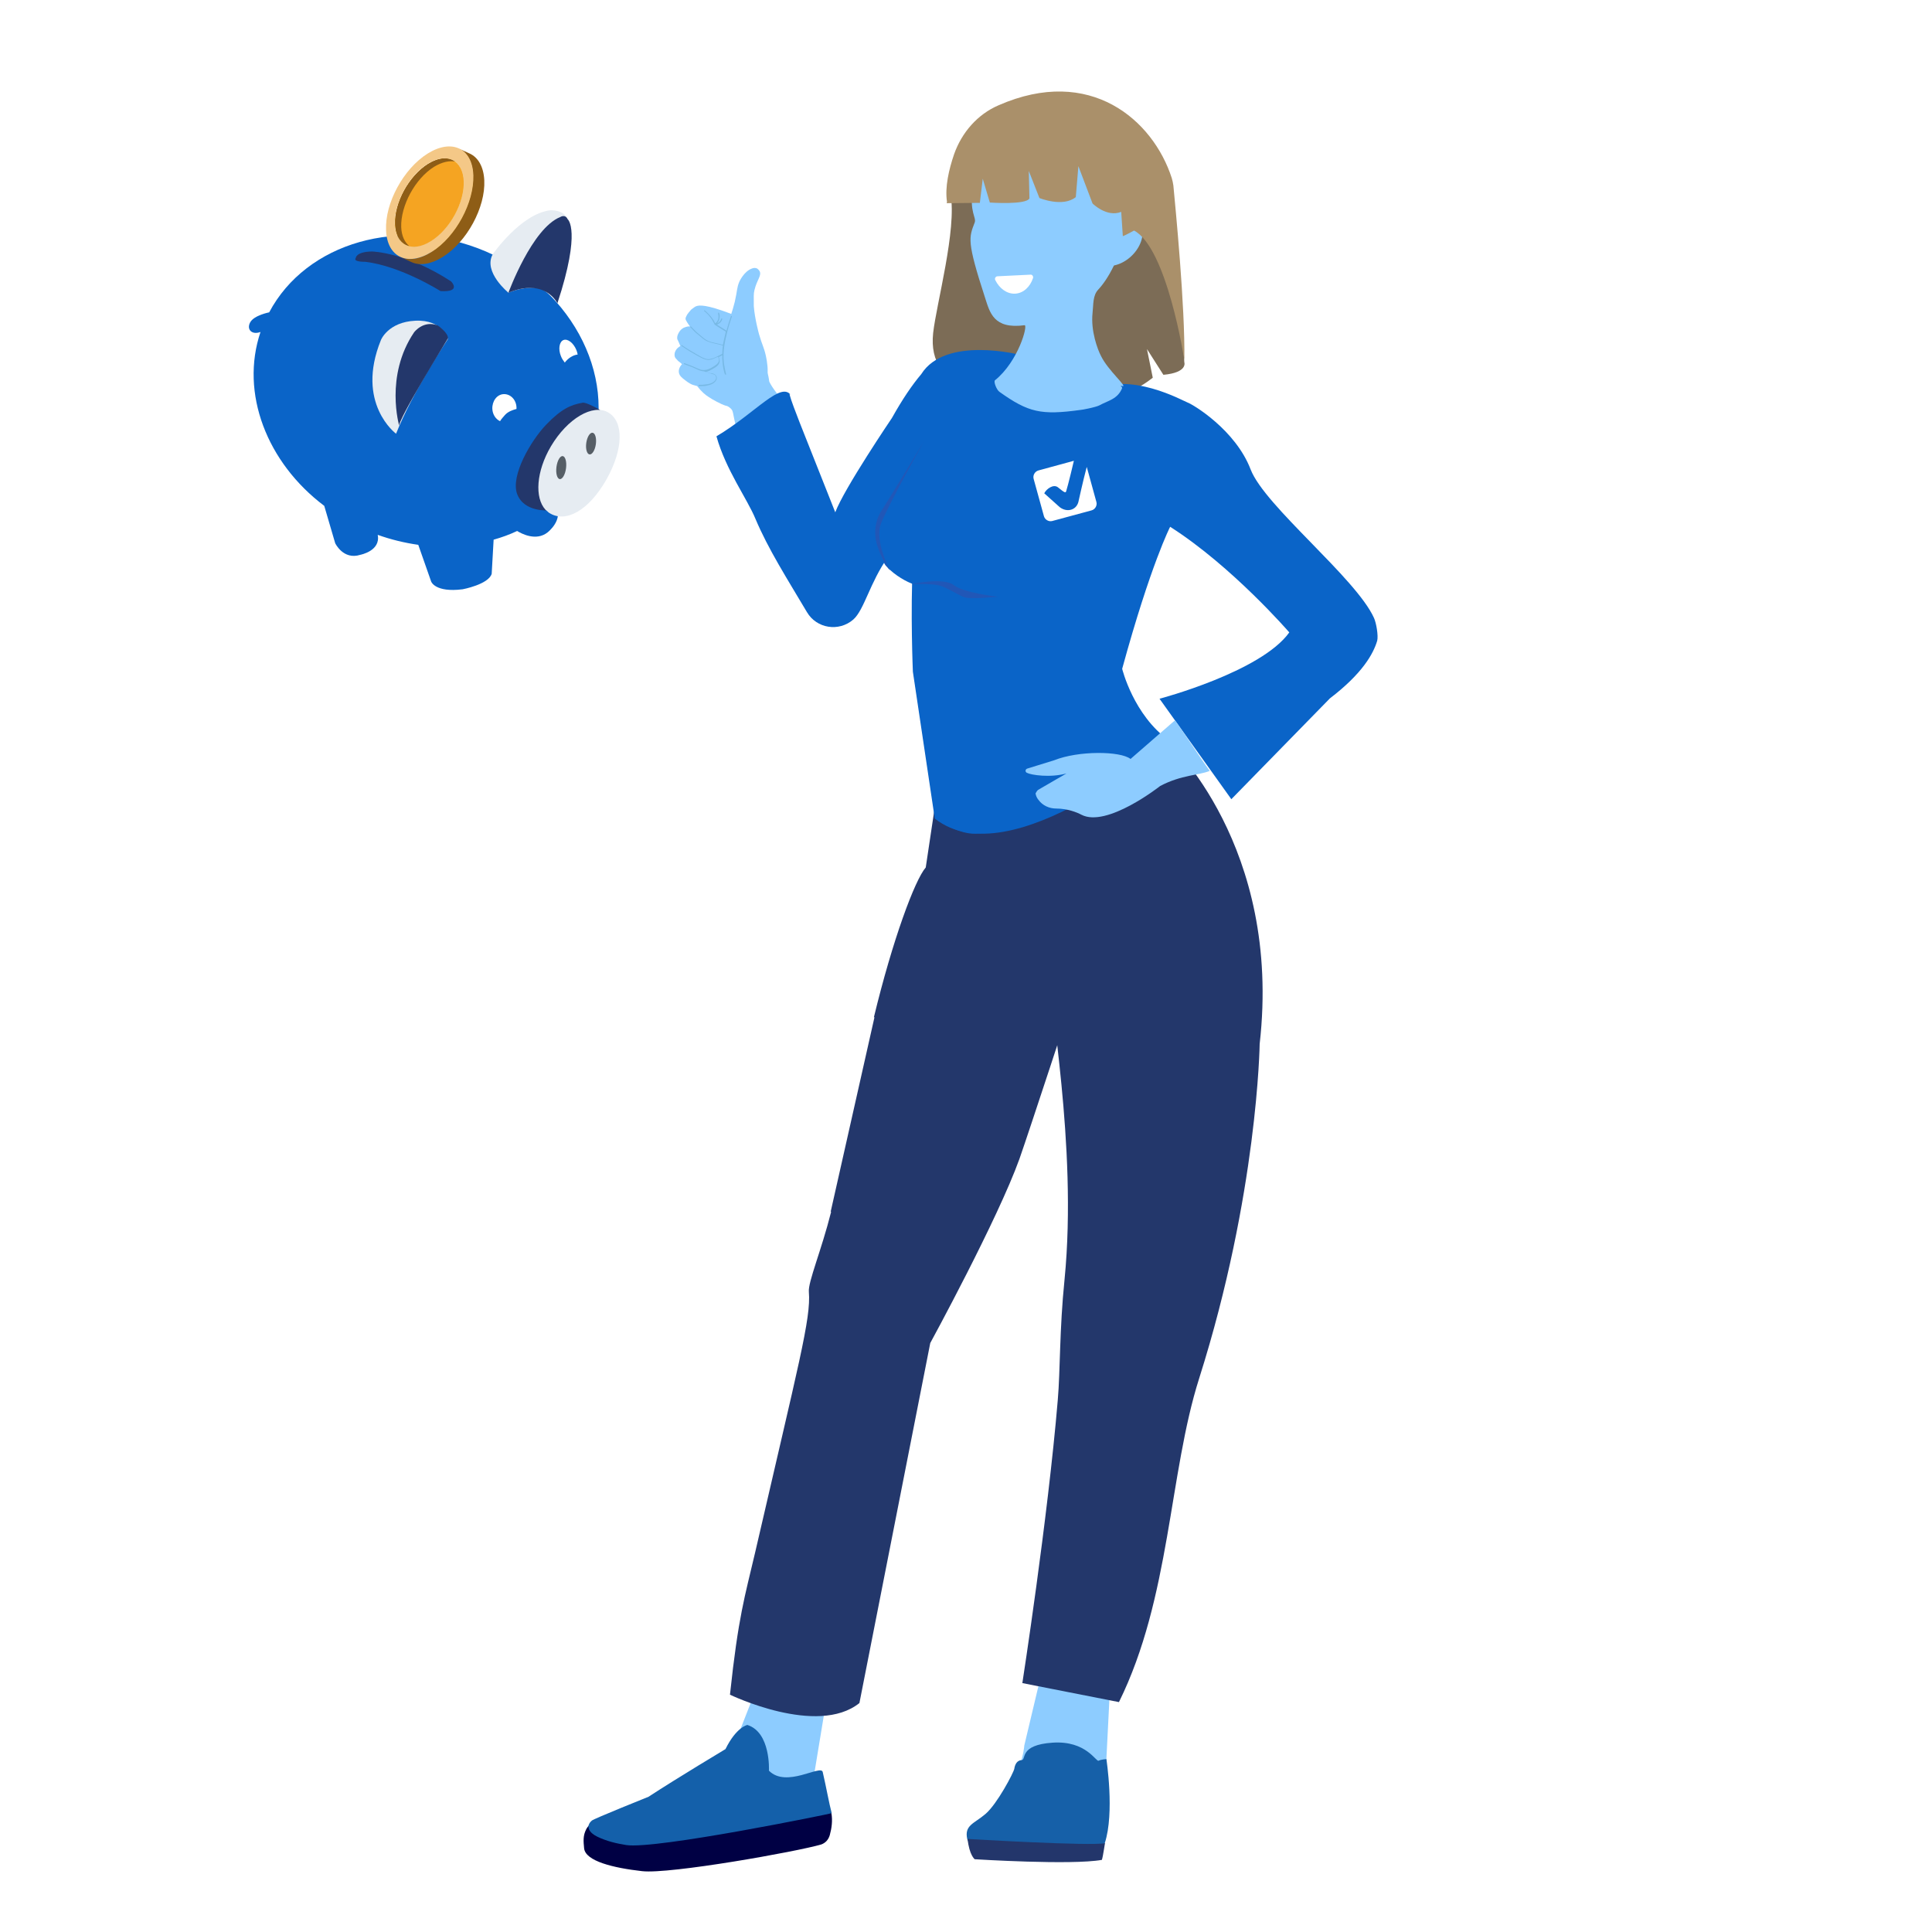 <?xml version="1.0" encoding="utf-8"?>
<!-- Generator: Adobe Illustrator 28.0.0, SVG Export Plug-In . SVG Version: 6.00 Build 0)  -->
<svg version="1.1" id="Capa_1" xmlns="http://www.w3.org/2000/svg" xmlns:xlink="http://www.w3.org/1999/xlink" x="0px" y="0px"
	 viewBox="0 0 600 600" style="enable-background:new 0 0 600 600;" xml:space="preserve">
<style type="text/css">
	.st0{fill:url(#SVGID_1_);}
	.st1{fill:#08B74B;}
	.st2{fill:url(#SVGID_00000047052844398166621840000012428281494527491770_);}
	.st3{fill:url(#SVGID_00000089547724293548734050000013594886747988390057_);}
	.st4{fill:url(#SVGID_00000122702339767768200020000010723492495934507931_);}
	.st5{fill:url(#SVGID_00000083811034724310953400000009345671295180356996_);}
	.st6{fill:#8C5D17;}
	.st7{fill:#23376B;}
	.st8{fill:#81B0DC;}
	.st9{fill:#7AC6FF;}
	.st10{fill:#4793DD;}
	.st11{fill:#19509D;}
	.st12{fill:#1460AA;}
	.st13{clip-path:url(#SVGID_00000138543692843724874520000001010821325497851070_);}
	.st14{fill:#1660A9;}
	.st15{opacity:0.5;fill:#998F7C;}
	.st16{fill:#CBDEF1;}
	.st17{fill:#F8DCCC;}
	.st18{fill:#23366B;}
	.st19{fill:#C17E1E;}
	.st20{fill:#9EC4DD;}
	.st21{fill:#FFFFFF;}
	.st22{fill:#7F8B97;}
	.st23{fill:url(#SVGID_00000073718574546815255190000015094801574501255097_);}
	.st24{fill:url(#SVGID_00000130644575994858777900000017253786192778155406_);}
	.st25{fill:#DCE1E5;}
	.st26{fill:#3DAE4F;}
	.st27{fill:#3DA248;}
	.st28{fill:#2E984F;}
	.st29{fill:#33724C;}
	.st30{fill:#29235C;}
	.st31{fill:#00478F;}
	.st32{fill:#000444;}
	.st33{fill:#002D77;}
	.st34{fill:#70BEF9;}
	.st35{fill:#052568;}
	.st36{fill:#BDBCBC;}
	.st37{fill:#E5ECF3;}
	.st38{fill:#000044;}
	.st39{fill:#79C6FF;}
	.st40{fill:#7AC4FD;}
	.st41{fill:#E03B25;}
	.st42{fill:#675F52;}
	.st43{fill:#C9D6E4;}
	.st44{fill:#574C45;}
	.st45{fill:#C07E1C;}
	.st46{fill:#8E5E16;}
	.st47{opacity:0.2;fill:url(#SVGID_00000000902815093061998500000010496368389277680525_);}
	.st48{fill:#F4A322;}
	.st49{fill:#B46E15;}
	.st50{fill:#F3C786;}
	.st51{opacity:0.2;fill:url(#SVGID_00000085930756867905688020000014014650121959574673_);}
	.st52{opacity:0.2;fill:url(#SVGID_00000133502935586206996430000005181610516890941087_);}
	.st53{fill:url(#SVGID_00000122710085119908825710000009601620124601627066_);}
	.st54{fill:#565E66;}
	.st55{fill:#ABBCCC;}
	.st56{fill:url(#SVGID_00000145747190287927343560000016587195698518777533_);}
	.st57{fill:#E6ECF2;}
	.st58{fill:#606060;}
	.st59{fill:url(#SVGID_00000110445485189957443820000005238048236978670765_);}
	.st60{fill:#1360A8;}
	.st61{fill:#A7C7E6;}
	.st62{fill:#002D76;}
	.st63{fill:#1E3058;}
	.st64{fill:#DFEBF7;}
	.st65{fill:#94BBE0;}
	.st66{fill:url(#SVGID_00000059287157755104716510000015441668757242906780_);}
	.st67{fill:#CAB9A1;}
	.st68{opacity:0.25;fill:url(#SVGID_00000074402687940290153930000000923508282069491116_);}
	.st69{fill:#8B5D17;}
	.st70{fill:#F3A224;}
	.st71{fill:#F3B256;}
	.st72{fill:url(#SVGID_00000084531185376075225840000017223713910442364858_);}
	.st73{fill:#E4EAF0;}
	.st74{fill:url(#SVGID_00000061445727414950006210000001939334535118580358_);}
	.st75{fill:#CCBFA3;}
	.st76{fill:url(#SVGID_00000085240911340370986720000018417491142488930453_);}
	.st77{opacity:0.5;}
	.st78{clip-path:url(#SVGID_00000050623163082118266650000017984821792237843098_);}
	.st79{filter:url(#Adobe_OpacityMaskFilter);}
	
		.st80{clip-path:url(#SVGID_00000176754031917447281490000009327882472009124498_);fill:url(#SVGID_00000068670149480597971160000011122488675900300988_);}
	
		.st81{clip-path:url(#SVGID_00000176754031917447281490000009327882472009124498_);mask:url(#SVGID_00000006678326742366342040000008627076306381995921_);fill:url(#SVGID_00000170991136803511231790000010628197829894897057_);}
	.st82{clip-path:url(#SVGID_00000110468156999392214940000006960062309134483359_);}
	.st83{filter:url(#Adobe_OpacityMaskFilter_00000095330193647756463270000004519529234655714974_);}
	
		.st84{clip-path:url(#SVGID_00000145767244453239496900000015021639589746403996_);fill:url(#SVGID_00000019641519479050902630000014460045189494323896_);}
	
		.st85{clip-path:url(#SVGID_00000145767244453239496900000015021639589746403996_);mask:url(#SVGID_00000088117309205311910630000017012983214918855081_);fill:url(#SVGID_00000155109381233477471400000016919972964793439922_);}
	.st86{clip-path:url(#SVGID_00000116234476276411852390000018316129046508399781_);fill:#23376B;}
	.st87{clip-path:url(#SVGID_00000178897610742252148370000015904196936922539923_);fill:#23376B;}
	.st88{clip-path:url(#SVGID_00000132784674739204147030000010256981540248766630_);fill:#1460AA;}
	.st89{clip-path:url(#SVGID_00000009564191635174773620000012117015216400244386_);fill:#23376B;}
	.st90{fill:#CCBBA3;}
	
		.st91{clip-path:url(#SVGID_00000075125244866672270510000014152836567319179190_);fill:url(#SVGID_00000083774126046109679930000002999532181692777602_);}
	.st92{fill:#F4B456;}
	.st93{fill:#F4C887;}
	.st94{fill:#8E5D16;}
	.st95{clip-path:url(#SVGID_00000019644849962911601190000001538778738187563930_);fill:#1E3058;}
	
		.st96{clip-path:url(#SVGID_00000066504185080071911640000006097147256697869479_);fill:url(#SVGID_00000162346901483202983550000010150458871569604248_);}
	.st97{fill:#332F29;}
	
		.st98{clip-path:url(#SVGID_00000111871046345259081930000011328278504977068479_);fill:url(#SVGID_00000178924479186413822520000011786974144532895887_);}
	.st99{fill:#F5A422;}
	.st100{fill:#818D99;}
	
		.st101{clip-path:url(#SVGID_00000087382878842773416160000003740956599600052636_);fill:url(#SVGID_00000165931313452151712100000004134932308658516366_);}
	.st102{clip-path:url(#SVGID_00000050655054737422378800000017013343710173281664_);fill:#1460AA;}
	
		.st103{clip-path:url(#SVGID_00000152258653404750722770000011309331963094044806_);fill:url(#SVGID_00000135673230661912291520000006518550258722746300_);}
	.st104{clip-path:url(#SVGID_00000065785393343989911230000008316039433052991149_);fill:#81B0DC;}
	
		.st105{clip-path:url(#SVGID_00000018952155060152012390000008231748052801643188_);fill:url(#SVGID_00000032638076569061918660000003183617582166205082_);}
	
		.st106{clip-path:url(#SVGID_00000174568524875065357340000001808801607354278587_);fill:url(#SVGID_00000120534881972619466950000014810941267005688759_);}
	.st107{clip-path:url(#SVGID_00000080891909091249952590000012959043949635091075_);fill:#1460AA;}
	.st108{clip-path:url(#SVGID_00000087411021248830189280000010827915804898672060_);fill:#1460AA;}
	
		.st109{clip-path:url(#SVGID_00000080190451522684058000000013038754270225162655_);fill:url(#SVGID_00000122693788598402897750000009537266924768427197_);}
	.st110{fill:#16549A;}
	.st111{fill:#4086D1;}
	
		.st112{clip-path:url(#SVGID_00000029008377735825143130000007125002097944533912_);fill:url(#SVGID_00000124856053474314608320000011501396583589327516_);}
	.st113{fill:#010039;}
	.st114{clip-path:url(#SVGID_00000065075977087068703440000004509562879986132406_);fill:#002D77;}
	.st115{clip-path:url(#SVGID_00000167377062327927426290000003071277718810001578_);fill:#052568;}
	
		.st116{clip-path:url(#SVGID_00000147181734033129186280000018230149769030849958_);fill:url(#SVGID_00000156586042076889354440000010379726483777510064_);}
	
		.st117{clip-path:url(#SVGID_00000129184409491556635740000001608577639728191887_);fill:url(#SVGID_00000026849810410769397480000007295523083910210749_);}
	
		.st118{clip-path:url(#SVGID_00000090979274486144872540000009662168900607142025_);fill:url(#SVGID_00000140703019125598634080000005885346289541940664_);}
	.st119{clip-path:url(#SVGID_00000054236879966660771090000005314361973649447302_);fill:#052568;}
	.st120{clip-path:url(#SVGID_00000044882387583070344370000005801895940817692302_);fill:#16549A;}
	.st121{opacity:0.65;fill:url(#SVGID_00000074408558438401695260000006236087077333291950_);}
	.st122{fill:url(#SVGID_00000054965502986183305320000005911726990755465616_);}
	.st123{clip-path:url(#XMLID_00000096047150553222324110000005750907773080947086_);fill:#FFFFFF;}
	.st124{fill:url(#SVGID_00000070823987290723683020000004065063915949638052_);}
	.st125{fill:url(#SVGID_00000017506236640642440080000004352153916065513387_);}
	.st126{fill:#988C7A;}
	.st127{fill:#CFB99F;}
	.st128{fill:#965B00;}
	.st129{fill:#FFB03E;}
	.st130{fill:url(#SVGID_00000063593301936217803180000010423761615300815531_);}
	.st131{fill:#78C4FD;}
	.st132{fill:#1460A8;}
	.st133{fill:#BF0000;}
	.st134{fill:none;stroke:#000000;stroke-miterlimit:10;}
	.st135{fill:url(#SVGID_00000078739819118295975700000004637851859584847273_);}
	.st136{fill:#4F9DE5;}
	.st137{fill:#003686;}
	.st138{fill:url(#SVGID_00000013904422403860075260000012707968348234716808_);}
	.st139{fill:url(#SVGID_00000044143542929838573110000009761883220869822109_);}
	.st140{fill:#F5CE89;}
	.st141{fill:#D1C2A9;}
	.st142{fill:#F6AE00;}
	.st143{fill:#C88900;}
	.st144{fill:url(#SVGID_00000098905236737543839640000012261240339869275543_);}
	.st145{opacity:0.25;fill:url(#SVGID_00000163766263455020938140000018152949564518277764_);}
	.st146{fill:url(#SVGID_00000008148020440835963110000016756111270545648014_);}
	.st147{fill:#81BFEA;}
	.st148{fill:#23366A;}
	.st149{fill:#1B1D3C;}
	.st150{fill:#06488B;}
	.st151{fill:#575F67;}
	.st152{fill:#F6E5C4;}
	.st153{fill:#332F2A;}
	.st154{fill:url(#SVGID_00000115507840936479509960000006896061027191800485_);}
	.st155{clip-path:url(#SVGID_00000093161208328025281690000009862918226097387922_);}
	.st156{fill:url(#SVGID_00000176001529772548878830000014219934675908906149_);}
	.st157{fill:url(#SVGID_00000073692244721199277840000016977898987800968115_);}
	.st158{fill:url(#SVGID_00000092440159613842203410000014811609958784288410_);}
	.st159{fill:#FFE6CA;}
	.st160{fill:#F2C685;}
	.st161{fill:none;stroke:#1460A8;stroke-width:3;stroke-linecap:round;stroke-linejoin:round;stroke-miterlimit:10;}
	.st162{fill:url(#SVGID_00000090989902542529965760000018055098803169623191_);}
	.st163{fill:#332E29;}
	.st164{fill:url(#SVGID_00000144300868373467293740000007902422352009050782_);}
	.st165{fill:#F3A222;}
	.st166{fill:url(#SVGID_00000139979405235800664850000013761053823188974729_);}
	.st167{fill:url(#SVGID_00000088836762099378510660000015513378203374569114_);}
	.st168{fill:url(#SVGID_00000079488353688828230960000006818111491184639125_);}
	.st169{fill:url(#SVGID_00000085959293694790808780000006925790589629255817_);}
	.st170{fill:#F2B256;}
	.st171{fill:url(#SVGID_00000024696622733053215190000004140061422311697313_);}
	.st172{fill:url(#SVGID_00000020366849663931400520000007162042923621463443_);}
	.st173{fill:url(#SVGID_00000124858946643574894560000000062689100754159271_);}
	.st174{fill:url(#SVGID_00000042731779086543066690000014156303908236249766_);}
	.st175{fill:url(#SVGID_00000135676332027654662740000004066108059066019217_);}
	.st176{fill:url(#SVGID_00000038388281886649133330000015319393006584691328_);}
	.st177{fill:url(#SVGID_00000083049532374434996700000002606276669255008649_);}
	.st178{fill:url(#SVGID_00000144311599840228402340000003033431674453774000_);}
	.st179{opacity:0.25;fill:#7AC4FD;}
	.st180{clip-path:url(#SVGID_00000033327764879188880800000018442288263314464906_);}
	.st181{enable-background:new    ;}
	.st182{fill:url(#SVGID_00000137844697262835152160000008713424952143523990_);}
	.st183{fill:url(#SVGID_00000034058342412037126900000007131074654026155709_);}
	.st184{fill:url(#SVGID_00000101067180522512840100000001697341287462010776_);}
	.st185{fill:url(#SVGID_00000147909372159032261840000002385964569620126903_);}
	.st186{fill:url(#SVGID_00000138556292381595165570000011377738789515147418_);}
	.st187{fill:url(#SVGID_00000065786665281198783320000010508136759554118532_);}
	.st188{opacity:0.26;fill:#FFFFFF;}
	.st189{fill:url(#SVGID_00000088846388552082388710000006464316051539344531_);}
	.st190{fill:url(#SVGID_00000079476472595785015510000013453752056457952190_);}
	.st191{fill:url(#SVGID_00000093880621964088341960000016505266183427849639_);}
	.st192{fill:url(#SVGID_00000005955199350150369500000016839680740472849305_);}
	.st193{fill:url(#SVGID_00000013895798413530681800000008004566234049605055_);}
	.st194{fill:url(#SVGID_00000165941874006692113760000013032296977180437683_);}
	.st195{fill:url(#SVGID_00000078028873594868309450000010701402280979342522_);}
	.st196{fill:url(#SVGID_00000179645310070596433520000002241997417288355761_);}
	.st197{fill:url(#SVGID_00000176014035554071456100000015060579020529631659_);}
	.st198{fill:url(#SVGID_00000018921350890271146210000005661211190054672008_);}
	.st199{fill:url(#SVGID_00000016779718906058934240000017215861313650614188_);}
	.st200{fill:url(#SVGID_00000045608688327712061570000011262732726810571171_);}
	.st201{fill:url(#SVGID_00000078040892014693417370000013696464202938760576_);}
	.st202{fill:url(#SVGID_00000178912509730260487900000015717792917904684457_);}
	.st203{fill:url(#SVGID_00000090976239487666676100000007414530320190118077_);}
	.st204{fill:url(#SVGID_00000166650072657251743080000012671304167954422925_);}
	.st205{fill:url(#SVGID_00000083057668644287786910000000828740502509994936_);}
	.st206{fill:url(#SVGID_00000114766401071145781990000017333285632191494074_);}
	.st207{fill:url(#SVGID_00000039841166846993558300000000736593210460695480_);}
	.st208{fill:url(#SVGID_00000047738787053090157620000004408115441335436682_);}
	.st209{fill:url(#SVGID_00000070098026047391092840000010463337363011942279_);}
	.st210{fill:url(#SVGID_00000021094830892382715030000000274721705659222432_);}
	.st211{fill:#BF7E1D;}
	.st212{fill:url(#SVGID_00000077322426784876033880000014565236230029214862_);}
	.st213{clip-path:url(#SVGID_00000041253934377238478600000010905672031359719094_);fill:#8C5D17;}
	.st214{fill:none;stroke:#FFE6CA;stroke-width:5;stroke-linecap:round;stroke-linejoin:round;stroke-miterlimit:10;}
	.st215{fill:#23376B;stroke:#7AC4FD;stroke-width:2;stroke-linecap:round;stroke-linejoin:round;stroke-miterlimit:10;}
	.st216{opacity:0.25;fill:url(#SVGID_00000029019960982287093940000017081381422715326085_);}
	.st217{fill:url(#SVGID_00000047043898715641756950000009332879278347111097_);}
	.st218{fill:url(#SVGID_00000168832102449438180470000000869601468408237479_);}
	.st219{fill:url(#SVGID_00000176756900282486029830000009014455420089181840_);}
	.st220{fill:#4791DB;}
	.st221{fill:url(#SVGID_00000009578777019782017860000013851789715267672201_);}
	.st222{fill:url(#SVGID_00000035523189639826810310000008905316007660264333_);}
	.st223{fill:url(#SVGID_00000097474475415765707660000011123594817689242785_);}
	.st224{fill:url(#SVGID_00000063598894394811760570000015822990490230684053_);}
	.st225{fill:url(#SVGID_00000094608171036411199890000017645193464323915926_);}
	.st226{clip-path:url(#SVGID_00000118381928908398120660000005339575357283128980_);}
	.st227{fill:none;stroke:#7AC4FD;stroke-width:4;stroke-linecap:round;stroke-linejoin:round;stroke-miterlimit:10;}
	.st228{clip-path:url(#SVGID_00000101809098161724583650000017638413151383796624_);}
	.st229{fill:none;stroke:#1460A8;stroke-width:2;stroke-linecap:round;stroke-linejoin:round;stroke-miterlimit:10;}
	.st230{clip-path:url(#SVGID_00000036940557149278856840000010174891191605686707_);}
	.st231{clip-path:url(#SVGID_00000032622420263133465090000005654166271464323459_);}
	.st232{clip-path:url(#SVGID_00000093165165251094436700000017915746018537403298_);}
	.st233{clip-path:url(#SVGID_00000049921742701165108560000001490126761446071937_);}
	.st234{fill:url(#SVGID_00000114779776067326451890000005079512184222232966_);}
	.st235{clip-path:url(#SVGID_00000164502226471517120400000017646820177960028834_);}
	.st236{clip-path:url(#SVGID_00000090255901053334616770000015014334224264339334_);}
	.st237{clip-path:url(#SVGID_00000014619648103008774260000003125115514215953566_);}
	.st238{clip-path:url(#SVGID_00000044871966821953078950000005265708583552584064_);}
	.st239{fill:#A9BACB;}
	.st240{fill:none;}
	.st241{clip-path:url(#SVGID_00000007430336430940122670000009822559127810215813_);fill:#000444;}
	.st242{clip-path:url(#SVGID_00000075150152458981665920000000001960220298313144_);fill:#000444;}
	.st243{fill:none;stroke:#000444;stroke-width:11;stroke-miterlimit:10;}
	.st244{fill:url(#SVGID_00000063600529001768983410000007344273221731667846_);}
	.st245{fill:url(#SVGID_00000103242973851647962680000013389897594771495324_);}
	.st246{fill:url(#SVGID_00000070824996766011807420000002704801792570861471_);}
	.st247{fill:url(#SVGID_00000129201783181816804920000007899971747138542749_);}
	.st248{fill:url(#SVGID_00000139265940820430411510000011521815379399742113_);}
	.st249{fill:url(#SVGID_00000036942826181029965960000012720995204574049711_);}
	.st250{fill:url(#SVGID_00000032638382419950204960000010688003231193963408_);}
	.st251{fill:#3A362E;}
	.st252{fill:#BD7E1E;}
	.st253{fill:#F1A022;}
	.st254{fill:#0F3353;}
	.st255{fill:url(#SVGID_00000086674366167827046490000009473072447954217350_);}
	.st256{fill:#F4AC00;}
	.st257{fill:#BF8002;}
	.st258{fill:url(#SVGID_00000090996735420820891850000000304923276748198840_);}
	.st259{fill:url(#SVGID_00000078003045485092396270000013848062652301499784_);}
	.st260{fill:#966901;}
	.st261{fill:url(#SVGID_00000018219057113271842430000010577667363823597202_);}
	.st262{fill:url(#SVGID_00000175323209742585471940000005644669224691319435_);}
	.st263{fill:url(#SVGID_00000069366456724438835290000010237600736921293197_);}
	.st264{fill:url(#SVGID_00000176724831062285224040000004103938298369388430_);}
	.st265{fill:#8C5F00;}
	.st266{opacity:0.2;fill:url(#SVGID_00000134238464153859959450000017401484602562115736_);}
	.st267{fill:#FFE4C8;}
	.st268{fill:#8B5D18;}
	.st269{fill:url(#SVGID_00000158731884415167252600000005585411416441488822_);}
	.st270{fill:url(#SVGID_00000056393577407323614480000008145057520672169901_);}
	.st271{fill:#A5B6C9;}
	.st272{opacity:0.2;fill:url(#SVGID_00000057112384853498399200000011032249866544324481_);}
	.st273{fill:#C18000;}
	.st274{fill:#F6A300;}
	.st275{fill:#F3C77C;}
	.st276{fill:url(#SVGID_00000072992934737154795140000012246082930651144108_);}
	.st277{fill:url(#SVGID_00000078757240524775410860000012125882160255761587_);}
	.st278{fill:#8E5F00;}
	.st279{fill:#2B2E34;}
	.st280{fill:#7F8A98;}
	.st281{fill:#565D67;}
	.st282{fill:url(#SVGID_00000171703419200736753330000004276643119550067371_);}
	.st283{fill:url(#SVGID_00000066487502682060982670000016297947714160820881_);}
	.st284{fill:url(#SVGID_00000094590691937131743690000016552780279131540927_);}
	.st285{fill:url(#SVGID_00000045615338015757957760000013770891547075951798_);}
	.st286{fill:url(#SVGID_00000116193360112707467880000008608409011808183459_);}
	.st287{fill:url(#SVGID_00000160187935042655532700000006026590272881567415_);}
	.st288{fill:url(#SVGID_00000120532224781746112660000003253754517835640503_);}
	.st289{fill:#FFE8CC;}
	.st290{fill:url(#SVGID_00000130611601839569782350000010311639263333136282_);}
	.st291{opacity:0.25;fill:url(#SVGID_00000135673706106431081360000008542104280493304758_);}
	.st292{fill:url(#SVGID_00000030463480453432398990000009579117596284470449_);}
	.st293{fill:#DFDFDF;}
	.st294{opacity:0.25;fill:url(#SVGID_00000168828217520060147460000004437836215080721036_);}
	.st295{fill:url(#SVGID_00000086681825125751063740000015244140042457922200_);}
	.st296{opacity:0.25;fill:url(#SVGID_00000003822946470609036870000014974647800515598003_);}
	.st297{fill:#555555;}
	.st298{fill:#000045;}
	.st299{fill:url(#SVGID_00000143591324569293376430000005052413126142292121_);}
	.st300{fill:#F9E9CF;}
	.st301{fill:#EAF0F4;}
	.st302{fill:url(#SVGID_00000008115290040160453260000000990490194805015477_);}
	.st303{fill:#DB8F21;}
	.st304{fill:#206DB2;}
	.st305{fill:#CAD8E5;}
	.st306{fill:url(#SVGID_00000010305416232494389390000006212338992965480326_);}
	.st307{fill:#E7ECF3;}
	.st308{fill:#004791;}
	.st309{fill:#1460A9;}
	.st310{fill:#665E52;}
	.st311{fill:#F4DABE;}
	.st312{display:none;}
	.st313{display:inline;}
	.st314{display:none;fill:#FFE8CC;}
	.st315{display:inline;fill:#FFE8CC;}
	.st316{fill:#9A8E7A;}
	.st317{fill:#2E7AC4;}
	.st318{fill:#F8F4EE;}
	.st319{opacity:0.5;fill:#E2D7C9;}
	.st320{fill:#7B6A58;}
	.st321{fill:#966800;}
	.st322{fill:#F2AB00;}
	.st323{fill:#FFE7CB;}
	.st324{clip-path:url(#SVGID_00000043420643050920947800000014429779025727773064_);enable-background:new    ;}
	.st325{fill:#2A303B;}
	.st326{fill:#292F39;}
	.st327{fill:#282D38;}
	.st328{fill:url(#SVGID_00000067197036430873263350000010352172726662631840_);}
	.st329{fill:#F0C484;}
	.st330{fill:url(#SVGID_00000140003933247649127900000011024836933110145416_);}
	.st331{fill:url(#SVGID_00000077304109763678452100000010685583341971478716_);}
	.st332{fill:url(#SVGID_00000034063896172124418320000000331003644913969854_);}
	.st333{fill:#87CAFF;}
	.st334{fill:url(#SVGID_00000165916679008394609070000006126573374857688755_);}
	.st335{fill:url(#SVGID_00000063619212376900858580000016482638431144562591_);}
	.st336{fill:url(#SVGID_00000158745419268485585190000014095867279510504580_);}
	.st337{fill:url(#SVGID_00000160910283779567349470000005386086691204531381_);}
	.st338{fill:url(#SVGID_00000005979060039704452910000000396913387794779270_);}
	.st339{fill:url(#SVGID_00000174577543620484541280000015764082849424652432_);}
	.st340{fill:url(#SVGID_00000064335083924811173470000011766575572053693603_);}
	.st341{fill:url(#SVGID_00000039124974122523042360000004634611980634084252_);}
	.st342{fill:url(#SVGID_00000091727328529421759640000018252428280728987269_);}
	.st343{fill:url(#SVGID_00000159460366749275679010000011703891175377480581_);}
	.st344{fill:url(#SVGID_00000000213259639126550760000005111502287064453282_);}
	.st345{fill:url(#SVGID_00000183223881243697493380000004084388184132675752_);}
	.st346{fill:url(#SVGID_00000170962995003870127090000013403903493521778304_);}
	.st347{fill:url(#SVGID_00000016068256329406615180000000088151364586803893_);}
	.st348{fill:url(#SVGID_00000001653053239355574150000010645033277174438590_);}
	.st349{fill:#03044C;}
	.st350{fill:url(#SVGID_00000137834792033530088750000007678366823590890650_);}
	.st351{fill:#153384;}
	.st352{fill:#C98A00;}
	.st353{fill:url(#SVGID_00000148625205677617370530000017463169773653727935_);}
	.st354{fill:#FDEAD0;}
	.st355{fill:#F1CB8B;}
	.st356{fill:url(#SVGID_00000163781976564453520920000010211074959526346654_);}
	.st357{fill:#8998A1;}
	.st358{fill:#063584;}
	.st359{fill:#A3AEB5;}
	.st360{fill:#6C818D;}
	.st361{fill:#232A3A;}
	.st362{opacity:0.45;}
	.st363{clip-path:url(#SVGID_00000156548757442640909800000017764287644232743066_);}
	.st364{fill:url(#SVGID_00000164477758498328021720000007378952538074176952_);}
	.st365{fill:url(#SVGID_00000054987582471667426030000005590876387902614716_);}
	.st366{fill:url(#SVGID_00000085969885379241938940000014365871786254472883_);}
	.st367{fill:#966702;}
	.st368{fill:#88C9FD;}
	.st369{fill:url(#SVGID_00000129204528810770671230000007286676078082834603_);}
	.st370{fill:url(#SVGID_00000137093323442477367470000003170333665997340586_);}
	.st371{fill:#206DB3;}
	.st372{fill:url(#SVGID_00000026884009281848206440000015620874721373848968_);}
	
		.st373{clip-path:url(#SVGID_00000099626777841771236460000015308369543113594807_);fill:url(#SVGID_00000147183820216309353160000008211570889515376787_);}
	
		.st374{clip-path:url(#SVGID_00000140015637127463082280000004866679931996068524_);fill:url(#SVGID_00000068670882883061849640000000476441864335820180_);}
	
		.st375{clip-path:url(#SVGID_00000027599068516348472010000008422352771952621743_);fill:url(#SVGID_00000169541370363306363350000003063837536552694206_);}
	
		.st376{clip-path:url(#SVGID_00000158708145679781778700000008532054979488606363_);fill:url(#SVGID_00000083797522031411249420000001608204483455846304_);}
	
		.st377{clip-path:url(#SVGID_00000015319834235579240380000010285065412869621642_);fill:url(#SVGID_00000178900798883412650230000016862731289594424454_);}
	
		.st378{clip-path:url(#SVGID_00000117663168285770194460000001880380732957525920_);fill:url(#SVGID_00000131337538602677991220000009154772166169827982_);}
	
		.st379{clip-path:url(#SVGID_00000150794460421933678220000011197894711241478331_);fill:url(#SVGID_00000163766695793414561320000009366042893169393819_);}
	.st380{fill:#FCEACE;}
	.st381{fill:#FCE6CA;}
	.st382{opacity:0.2;fill:#D92800;}
	.st383{fill:#F3A223;}
	.st384{fill:#8C5D16;}
	.st385{fill:url(#SVGID_00000176739463400649822990000010432263916911500188_);}
	.st386{fill:url(#SVGID_00000049901476159808959700000000406214319288349568_);}
	.st387{fill:url(#SVGID_00000093884294649492332120000012885039809900321422_);}
	.st388{fill:url(#SVGID_00000095327265135909261400000002440793839730110366_);}
	.st389{fill:url(#SVGID_00000090268351293041260990000010199326768189274764_);}
	.st390{fill:url(#SVGID_00000005956785349916556540000000199331889587838128_);}
	.st391{fill:#04102E;}
	.st392{fill:#042A5E;}
	.st393{fill:#0A4388;}
	.st394{fill:url(#SVGID_00000003071334844756494110000004778780182518984322_);}
	.st395{opacity:0.25;fill:#8DC8FF;}
	.st396{fill:#E2F1FF;}
	.st397{clip-path:url(#SVGID_00000107555192605700850250000006132811602689725845_);enable-background:new    ;}
	.st398{fill:url(#SVGID_00000159442483323917784190000010503803578127588262_);}
	.st399{fill:url(#SVGID_00000170998704870048095760000013131445396292284311_);}
	.st400{fill:#FCE9CF;}
	.st401{clip-path:url(#SVGID_00000165204235533653520030000012239790628618905786_);enable-background:new    ;}
	.st402{fill:url(#SVGID_00000005977954982808117800000004759285628230007173_);}
	.st403{fill:url(#SVGID_00000087378711877227074730000018232460312316658610_);}
	.st404{fill:url(#SVGID_00000005257243988572780570000008484612941490120359_);}
	.st405{fill:#133595;}
	.st406{clip-path:url(#SVGID_00000143604623782360085280000001736222878067941549_);enable-background:new    ;}
	.st407{fill:#303744;}
	.st408{fill:#2F3642;}
	.st409{fill:#2E3341;}
	.st410{fill:url(#SVGID_00000140705687488833324660000002856168217098102712_);}
	.st411{fill:url(#SVGID_00000012463704995631133470000001128458795656545161_);}
	.st412{fill:url(#SVGID_00000075120581676488103940000012516291914772408976_);}
	.st413{fill:url(#SVGID_00000039121500385824995810000010421903719766029703_);}
	.st414{fill:#D6CDB5;}
	.st415{fill:#A9A08D;}
	.st416{fill:#423D34;}
	.st417{fill:url(#SVGID_00000014598921600380686040000012546050077207601843_);}
	.st418{fill:url(#SVGID_00000122701900626729217320000008303160866656448919_);}
	.st419{fill:url(#SVGID_00000164476977037323976470000009158095906020861091_);}
	.st420{fill:url(#SVGID_00000062156454350373273070000005880899498140932747_);}
	.st421{fill:url(#SVGID_00000098921081524033841940000004118350042769229494_);}
	.st422{fill:#4C4C4C;}
	.st423{fill:url(#SVGID_00000084493485881848483310000015386001492155903401_);}
	.st424{fill:url(#SVGID_00000000931765919508089990000007074452370805543309_);}
	.st425{fill:url(#SVGID_00000126291830552969905740000001232149722442759562_);}
	.st426{fill:#E4E4E4;}
	.st427{fill:url(#SVGID_00000080927427821966616450000015821272377354414503_);}
	.st428{fill:url(#SVGID_00000126324667473993568450000002468304687817503159_);}
	.st429{fill:url(#SVGID_00000088853694754775402300000000496347000773618616_);}
	.st430{fill:#C6CFD2;}
	.st431{fill:url(#XMLID_00000003809540069692550360000010339288319993829280_);}
	.st432{fill:url(#XMLID_00000110466627099906608760000001577089884261789879_);}
	.st433{fill:#04005B;}
	.st434{fill:#F1F4F8;}
	.st435{fill:url(#XMLID_00000041292970919304834660000013519775501606873766_);}
	.st436{fill:#9AD1FF;}
	.st437{fill:url(#XMLID_00000059296682288710392020000000381629407581264515_);}
	.st438{opacity:0.45;fill:url(#SVGID_00000026157350565967887010000003133893133808330123_);}
	.st439{fill:#C69100;}
	.st440{fill:url(#SVGID_00000137119091788923914660000010628894101904007316_);}
	.st441{fill:url(#SVGID_00000176035771518700471820000008585571720213600398_);}
	.st442{opacity:0.2;}
	.st443{fill:url(#SVGID_00000114795507598739586360000004649446494353872274_);}
	.st444{fill:url(#SVGID_00000155145891810511389020000015841664976687284117_);}
	.st445{clip-path:url(#SVGID_00000078753159738236727080000004467095372030707076_);}
	.st446{fill:url(#SVGID_00000119098333788306510980000013883945927427164817_);}
	.st447{fill:url(#SVGID_00000003803979450970167980000006902169780976921236_);}
	.st448{fill:url(#SVGID_00000054967986246355155430000014417283375305152679_);}
	.st449{fill:#946800;}
	.st450{fill:url(#SVGID_00000169534640187639782850000005603019357477599421_);}
	.st451{fill:#0F3384;}
	.st452{fill:url(#SVGID_00000105425282326440275870000000309523856490899645_);}
	.st453{fill:url(#SVGID_00000140709184531071692540000017758372430966039966_);}
	.st454{fill:url(#SVGID_00000018959847106245596790000014758819906055222429_);}
	.st455{fill:url(#SVGID_00000026843928842646348840000012460948222126352012_);}
	.st456{fill:url(#SVGID_00000030467089269346409350000010475560929699194808_);}
	.st457{clip-path:url(#SVGID_00000044149894127021184470000008599095327202418874_);}
	.st458{clip-path:url(#SVGID_00000099659036783790045170000004938873412317190335_);}
	.st459{clip-path:url(#SVGID_00000028288751882207466670000018109211346467963054_);}
	.st460{clip-path:url(#SVGID_00000146484121285254558140000004531068937900411020_);}
	.st461{clip-path:url(#SVGID_00000029037976598902526180000008997315148383433860_);}
	.st462{clip-path:url(#SVGID_00000151509629078643050360000014255628699387028620_);}
	.st463{clip-path:url(#SVGID_00000083078252333515625860000016870657652479841456_);}
	.st464{clip-path:url(#SVGID_00000061464558791799125790000011999058694915232676_);}
	.st465{clip-path:url(#SVGID_00000075146351774414871110000011489259043814202509_);}
	.st466{clip-path:url(#SVGID_00000150812498357855072350000011145647672111526834_);}
	.st467{clip-path:url(#SVGID_00000179647054942991879640000003053859603139539843_);}
	.st468{clip-path:url(#SVGID_00000054966391866623547470000016903894646191301532_);}
	.st469{fill:url(#SVGID_00000075864998862247193000000005172975759709273012_);}
	.st470{fill:url(#SVGID_00000149368074677870687850000004846005913193085881_);}
	.st471{fill:url(#SVGID_00000123407281478494649710000002498756671954525849_);}
	.st472{clip-path:url(#SVGID_00000104685937054804854970000007829724998322996663_);fill:#7AC6FF;}
	.st473{fill:url(#SVGID_00000034080470956305847190000011915452249643839121_);}
	.st474{fill:url(#SVGID_00000001660730207753328080000005378594507588830090_);}
	.st475{fill:url(#SVGID_00000173851693172644545940000016213831552449028531_);}
	.st476{fill:#E5EBF1;}
	.st477{fill:#D90000;}
	.st478{fill:#F05C4F;}
	.st479{fill:#CDC79D;}
	.st480{fill:#F8F7E2;}
	.st481{fill:#078232;}
	.st482{fill:#52B575;}
	.st483{fill:url(#SVGID_00000039852288151582507660000009076290449735263641_);}
	.st484{clip-path:url(#SVGID_00000166671485929290207330000008911430952746733995_);}
	.st485{fill:url(#SVGID_00000039845869801387523130000005623847062130228880_);}
	.st486{fill:url(#SVGID_00000072974774701229982740000005573809930968263299_);}
	.st487{fill:url(#SVGID_00000001636595678706843550000015143854930479785349_);}
	.st488{fill:url(#SVGID_00000123439780927015498480000017703864401608704902_);}
	.st489{fill:url(#SVGID_00000078731357890553538680000011096943221779303838_);}
	.st490{fill:url(#SVGID_00000128450823026995693910000011050429424051568317_);}
	.st491{fill:url(#SVGID_00000086689469814627749170000012881963907193835157_);}
	.st492{fill:url(#SVGID_00000106113614783124552820000015905185237381735042_);}
	.st493{fill:url(#SVGID_00000060005408248136739910000016085838281381381021_);}
	.st494{fill:url(#SVGID_00000019644389031979083830000004157172188739306418_);}
	.st495{fill:url(#SVGID_00000087399224366233346830000015216758305964218041_);}
	.st496{fill:url(#SVGID_00000065059591599896969260000016792804082825262270_);}
	.st497{fill:url(#SVGID_00000024701080441623877160000018279397306294900112_);}
	.st498{fill:url(#SVGID_00000177474574738844562780000006410038205924676741_);}
	.st499{fill:url(#SVGID_00000049916561725733085940000012857823040439405479_);}
	.st500{fill:none;stroke:#FFFFFF;stroke-width:6;stroke-miterlimit:10;}
	.st501{fill:none;stroke:#FFFFFF;stroke-width:6;stroke-miterlimit:10;stroke-dasharray:10.428,10.428;}
	.st502{clip-path:url(#SVGID_00000080924902192012704610000005999388529399618209_);fill:#E2F1FF;}
	.st503{fill:url(#SVGID_00000124844308881168174710000014197491829538985613_);}
	.st504{fill:url(#SVGID_00000103233464254292543820000003182017134327463863_);}
	.st505{fill:#044F1F;}
	.st506{fill:#002A79;}
	.st507{opacity:0.25;fill:#7AC6FF;}
	.st508{fill:#000050;}
	.st509{fill:#634E42;}
	.st510{fill:#599CE4;}
	.st511{fill:#226AB6;}
	.st512{fill:#9FD3FD;}
	.st513{fill:#2E4E9C;}
	.st514{fill:url(#SVGID_00000018938108262320535560000003939080587456263555_);}
	.st515{fill:url(#SVGID_00000001660685770917332620000006821705333140079288_);}
	.st516{fill:#77C4FF;}
	.st517{fill:#000145;}
	.st518{fill:#4390DF;}
	.st519{fill:url(#SVGID_00000121976904968648365750000003297073891521264020_);}
	.st520{fill:url(#SVGID_00000014604405521168776400000009002124457294214073_);}
	.st521{clip-path:url(#SVGID_00000055671283617056717940000001968858501917549746_);}
	.st522{fill:#FFC300;}
	.st523{fill:url(#SVGID_00000094601645475939333340000000178049484930120619_);}
	.st524{fill:url(#SVGID_00000072279806435709627690000017259793985168754082_);}
	.st525{fill:#FBC12C;}
	.st526{fill:#ED0706;}
	.st527{fill:url(#SVGID_00000070815560850142698500000002169762556716332461_);}
	.st528{fill:#0F0F0F;}
	.st529{fill:#1A1A1A;}
	.st530{fill:url(#SVGID_00000039848199041932723710000016979913412210606726_);}
	.st531{fill:#002C80;}
	.st532{fill:#F2F7FC;}
	.st533{fill:url(#SVGID_00000130648736451871589030000003298435636750079627_);}
	.st534{fill:url(#SVGID_00000182518358442815273450000009550277720338524038_);}
	
		.st535{clip-path:url(#SVGID_00000127751927716251294010000013379639739096177054_);fill:url(#SVGID_00000165946578766591188970000004888429009342032554_);}
	.st536{fill:#422013;}
	.st537{fill:#F7E7C5;}
	.st538{fill:#645E54;}
	
		.st539{clip-path:url(#SVGID_00000104697442530994285390000011575721747104879511_);fill:url(#SVGID_00000070804619479467795700000009057016060580201132_);}
	.st540{fill:url(#SVGID_00000156568750874038564630000009425287334798844581_);}
	.st541{fill:url(#SVGID_00000175307322029983562830000003180674436186355342_);}
	.st542{fill:url(#SVGID_00000139280704255938264350000011639043190424831663_);}
	.st543{fill:url(#SVGID_00000180361651798913135350000015819651028937698709_);}
	.st544{fill:url(#SVGID_00000180367432659314549010000017510134947967705764_);}
	.st545{fill:url(#SVGID_00000145054379833087210570000015684437460660028308_);}
	.st546{opacity:0.25;fill:url(#SVGID_00000114053664986513103750000000214418823210546598_);}
	.st547{fill:#79C4FD;}
	.st548{fill:#BE1622;}
	.st549{fill:#EDEDED;}
	.st550{fill:#1D1D1B;}
	.st551{fill:url(#SVGID_00000023965356305036788580000013570958825052679833_);}
	.st552{fill:url(#SVGID_00000141421623871626163240000002000850001758323598_);}
	.st553{fill-rule:evenodd;clip-rule:evenodd;fill:#52C7DE;}
	.st554{fill-rule:evenodd;clip-rule:evenodd;fill:url(#SVGID_00000015350771332112971210000010825809712797048964_);}
	.st555{fill:#DDBBA2;}
	.st556{fill-rule:evenodd;clip-rule:evenodd;fill:#7AC6FF;}
	.st557{fill-rule:evenodd;clip-rule:evenodd;fill:#002D77;}
	.st558{fill-rule:evenodd;clip-rule:evenodd;fill:#DDBBA2;}
	.st559{fill:url(#SVGID_00000176737380335816700680000006276402376401890435_);}
	.st560{fill:url(#SVGID_00000030475344681116240790000014155993639440959620_);}
	.st561{fill:#94D6FF;}
	.st562{fill:#FDE6CA;}
	.st563{fill:url(#SVGID_00000158742437642279989780000012889571606820496516_);}
	.st564{fill:url(#SVGID_00000021824014116341973450000008508830767928582306_);}
	.st565{fill:url(#SVGID_00000037677044650285746620000005753705884118749856_);}
	.st566{fill:none;stroke:#3B5C68;stroke-width:17.079;stroke-miterlimit:10;}
	.st567{fill:url(#SVGID_00000160179995821505021880000015452545389049413567_);}
	.st568{fill:url(#SVGID_00000095315206790377604250000013036221826621954987_);}
	.st569{fill:url(#SVGID_00000180364589319563899200000004201029930113306012_);}
	.st570{fill:url(#SVGID_00000019675499024480349930000015158235335382682507_);}
	.st571{opacity:0.1;fill:#E4EAF0;}
	.st572{fill:#CFC0A7;}
	.st573{fill:#F4AC01;}
	.st574{fill:#F3CC87;}
	.st575{fill:#C68703;}
	.st576{fill:url(#SVGID_00000076589147265716833510000000950992147169130377_);}
	.st577{fill:url(#SVGID_00000108292905701379724830000012055428780251748538_);}
	.st578{fill:url(#SVGID_00000005956518997658679180000007682945937873870737_);}
	.st579{clip-path:url(#SVGID_00000172428226638374401110000005837851332892655496_);}
	.st580{fill:url(#SVGID_00000083075085085907820690000018032250159529557662_);}
	.st581{fill:#4891DB;}
	.st582{fill:url(#SVGID_00000036938895922610584850000000585956566777097610_);}
	.st583{fill:#FA6767;}
	.st584{fill:url(#SVGID_00000002377627572618393170000016221114869688202938_);}
	.st585{fill:url(#SVGID_00000088814416329446897190000016246696642182039986_);}
	.st586{fill:url(#SVGID_00000139282553458027699800000006971150799969553327_);}
	.st587{fill:url(#SVGID_00000142874333629919039060000006265188714575937683_);}
	.st588{fill:url(#SVGID_00000123418840339270340080000014161429050450344863_);}
	.st589{fill:url(#SVGID_00000143601039418460786170000000468733110410628751_);}
	.st590{opacity:0.16;fill:#223A6B;}
	.st591{fill:url(#SVGID_00000003063624817055234010000011185408840777750690_);}
	.st592{fill:url(#SVGID_00000112617782820334967050000017587455523638145186_);}
	.st593{fill:url(#SVGID_00000068640072536367187370000011455254224493548184_);}
	.st594{fill:#F0F3F3;}
	.st595{fill:#E4E0E7;}
	.st596{fill:#1C8F66;}
	.st597{fill:#565656;}
	.st598{fill:#A8A8A8;}
	.st599{fill:url(#SVGID_00000152266684922847938500000014447088807701780131_);}
	.st600{fill:#64869A;}
	.st601{fill:#6B615E;}
	.st602{fill:url(#SVGID_00000126287951619834980100000014976270045136534690_);}
	.st603{fill:#6D6E71;}
	.st604{fill:#C9CFD3;}
	.st605{fill:url(#SVGID_00000066503037250627939380000002442253768487938964_);}
	.st606{fill:url(#SVGID_00000176038638012267632720000004858725374834332306_);}
	.st607{fill:url(#SVGID_00000104666273829956548050000002958495052616398268_);}
	.st608{fill:url(#SVGID_00000181782834244260244560000013257291087393196947_);}
	.st609{fill:#675E52;}
	.st610{fill-rule:evenodd;clip-rule:evenodd;fill:#F2C685;}
	.st611{fill-rule:evenodd;clip-rule:evenodd;fill:#F3B256;}
	.st612{fill:url(#SVGID_00000078730003054797768760000003914407314464012938_);}
	.st613{fill:url(#SVGID_00000162345931506125673600000018101644031091813035_);}
	.st614{fill:url(#SVGID_00000059990408121127015740000003628715912751826606_);}
	.st615{fill:url(#SVGID_00000008858394380894822610000001593874341567302059_);}
	.st616{fill:url(#SVGID_00000008127634067264710030000003942363241219546281_);}
	.st617{fill:url(#SVGID_00000077299702655540252890000005674220055167754142_);}
	.st618{fill:url(#SVGID_00000163045400351812330670000008938178056245379248_);}
	.st619{fill:url(#SVGID_00000062150386668856043740000018153462889053005219_);}
	.st620{fill:url(#SVGID_00000132798397447224200890000005658610476663537830_);}
	.st621{fill:url(#SVGID_00000173868838210516946140000013298331231509817780_);}
	.st622{fill:url(#SVGID_00000108304518275293239960000013968955711969238446_);}
	.st623{fill:#F6B891;}
	.st624{fill:#351911;}
	.st625{fill:url(#SVGID_00000055676792813088402130000008127158846598632627_);}
	.st626{fill:url(#SVGID_00000038379506868712448910000002366890777575386295_);}
	.st627{fill:#985835;}
	.st628{fill:url(#SVGID_00000098203516391206195910000004298346659687325097_);}
	.st629{fill:url(#SVGID_00000143618118108639909500000002577414912675825080_);}
	.st630{fill:url(#SVGID_00000040576642508030903580000012227606192655420580_);}
	.st631{fill:url(#SVGID_00000047746631504935963050000017836795841674805150_);}
	.st632{fill:url(#SVGID_00000076594866228246502620000001119779207412132481_);}
	.st633{fill:#A3A2A2;}
	.st634{fill:#7E7D7D;}
	.st635{fill:url(#SVGID_00000181065612146218719660000006652932211094383530_);}
	.st636{fill:url(#SVGID_00000063616016560458929850000008159895604435681451_);}
	.st637{fill:url(#SVGID_00000106868780351835782890000014225512604069429633_);}
	.st638{fill:url(#SVGID_00000133488567811253765610000013681153907001998504_);}
	.st639{fill:url(#SVGID_00000162327865878911963200000010056809320920309136_);}
	.st640{clip-path:url(#SVGID_00000173132260775321840640000011608424192924063645_);}
	.st641{fill:url(#SVGID_00000056419634557428275610000008199330274863592886_);}
	.st642{fill:url(#SVGID_00000163782410606138307780000007387721908428544955_);}
	.st643{fill:url(#SVGID_00000116933290398792937670000013830327725351547795_);}
	.st644{fill:url(#SVGID_00000078755879712037149680000001823917520907819926_);}
	.st645{fill:url(#SVGID_00000023976595806983497040000000335916677308039581_);}
	.st646{fill:url(#SVGID_00000132070260285883182050000005206455760419387839_);}
	.st647{fill:#959595;}
	.st648{fill:#F2665F;}
	.st649{fill:url(#SVGID_00000181794648670178464630000000015140600202017973_);}
	.st650{fill:url(#SVGID_00000178206038103037133450000014614367056600563078_);}
	.st651{fill:url(#SVGID_00000117665346438401917650000016471734783677684357_);}
	.st652{fill:url(#SVGID_00000070818067496259537820000003352510967608677549_);}
	.st653{fill:url(#SVGID_00000109003072817862244460000008007271720023302310_);}
	.st654{fill:url(#SVGID_00000104663666262226010520000004730216212153009314_);}
	.st655{fill:url(#SVGID_00000057115480974265095490000004122036680205455249_);}
	.st656{fill:url(#SVGID_00000153704577911638727870000001109347990896566446_);}
	.st657{fill:#7AC5FF;}
	.st658{display:inline;fill:#002D77;stroke:#002D77;stroke-miterlimit:10;}
	.st659{display:inline;fill:#1460A9;stroke:#1460A9;stroke-miterlimit:10;}
	.st660{fill:#002D77;stroke:#002D77;stroke-miterlimit:10;}
	.st661{display:inline;fill:#000044;}
	.st662{display:inline;fill:#000044;stroke:#000044;stroke-miterlimit:10;}
	.st663{display:inline;fill:#002D77;}
	.st664{display:inline;fill:#7AC5FF;}
	.st665{display:inline;fill:#1460A9;}
	.st666{display:none;fill:#002D77;}
	.st667{display:inline;fill:#000044;stroke:#000044;stroke-width:5;stroke-miterlimit:10;}
	.st668{fill:#000044;stroke:#000044;stroke-miterlimit:10;}
	.st669{display:inline;fill:#4792DC;stroke:#4792DC;stroke-miterlimit:10;}
	.st670{fill:#4792DC;stroke:#4792DC;stroke-miterlimit:10;}
	.st671{fill:#1460A9;stroke:#1460A9;stroke-miterlimit:10;}
	.st672{fill:#23376B;stroke:#002D77;stroke-miterlimit:10;}
	.st673{display:none;fill:#1460A9;}
	.st674{fill:#4792DC;}
	.st675{display:inline;fill:#4792DC;}
	.st676{fill:#020144;}
	.st677{display:inline;fill:#020144;}
	.st678{display:none;fill:#FFFFFF;}
	.st679{display:inline;fill:#7AC6FF;}
	.st680{fill:#01468B;}
	.st681{fill:#2E7BBF;}
	.st682{fill:#82C9FD;}
	.st683{fill:#07368D;}
	.st684{fill:#2AB1EB;}
	.st685{fill:#4F9BE3;}
	.st686{fill:#166CB5;}
	.st687{fill:#EEF5FB;}
	.st688{fill:url(#SVGID_00000003796317829179127330000017123404756907659924_);}
	.st689{fill:#A29683;}
	.st690{fill:#F1AA00;}
	.st691{fill:url(#SVGID_00000155860982674131637790000015030938990642029205_);}
	.st692{fill:url(#SVGID_00000033363794243092929040000002971821733062583470_);}
	.st693{fill:url(#SVGID_00000143601093703059153980000017712458148660628638_);}
	.st694{fill:url(#SVGID_00000065073322342798942260000002767933048301991870_);}
	.st695{fill:#CBBBA0;}
	.st696{fill:#F9A825;}
	.st697{fill:#C77B13;}
	.st698{fill:url(#SVGID_00000000212829704178518080000011055694360759176341_);}
	.st699{fill:#046DB5;}
	.st700{fill:#82C0EA;}
	.st701{fill:#412014;}
	.st702{fill:#83BFE9;}
	.st703{display:inline;fill:#23366B;stroke:#23366B;stroke-miterlimit:10;}
	.st704{display:inline;fill:#1660A8;stroke:#1660A8;stroke-miterlimit:10;}
	.st705{fill:#23366B;stroke:#23366B;stroke-miterlimit:10;}
	.st706{display:inline;fill:#1B1C3C;}
	.st707{display:inline;fill:#1B1C3C;stroke:#1B1C3C;stroke-miterlimit:10;}
	.st708{display:inline;fill:#23366B;}
	.st709{display:inline;fill:#83BFE9;}
	.st710{fill:#1660A8;}
	.st711{fill:#1B1C3C;}
	.st712{display:inline;fill:#1660A8;}
	.st713{display:none;fill:#23366B;}
	.st714{display:inline;fill:#1B1C3C;stroke:#1B1C3C;stroke-width:5;stroke-miterlimit:10;}
	.st715{fill:#1B1C3C;stroke:#1B1C3C;stroke-miterlimit:10;}
	.st716{display:inline;fill:#4C8ECC;stroke:#4C8ECC;stroke-miterlimit:10;}
	.st717{fill:#4C8ECC;stroke:#4C8ECC;stroke-miterlimit:10;}
	.st718{fill:#1660A8;stroke:#1660A8;stroke-miterlimit:10;}
	.st719{display:none;fill:#1660A8;}
	.st720{fill:#4C8ECC;}
	.st721{display:inline;fill:#4C8ECC;}
	.st722{fill:#E1E3E5;}
	.st723{fill:#CFD3D3;}
	.st724{fill:#C6C9C9;}
	.st725{fill:#2D404E;}
	.st726{opacity:0.42;fill:#E1E3E5;}
	.st727{fill:#253743;}
	.st728{fill:#E3E3E2;}
	.st729{fill:#CBBAA2;}
	.st730{fill:#1C2A4D;}
	.st731{fill:#EC6A40;}
	.st732{fill:#F1F1F1;}
	.st733{opacity:0.25;fill:#FFFFFF;}
	
		.st734{clip-path:url(#SVGID_00000056396895382359554990000009260482113799357350_);fill-rule:evenodd;clip-rule:evenodd;fill:#C2986B;}
	
		.st735{clip-path:url(#SVGID_00000056396895382359554990000009260482113799357350_);fill:url(#SVGID_00000117677589247839959660000007992429993946884796_);}
	.st736{clip-path:url(#SVGID_00000056396895382359554990000009260482113799357350_);fill:#82C0EA;}
	.st737{clip-path:url(#SVGID_00000056396895382359554990000009260482113799357350_);fill:#FFFFFF;}
	.st738{clip-path:url(#SVGID_00000056396895382359554990000009260482113799357350_);fill:#046DB5;}
	
		.st739{opacity:0.4;clip-path:url(#SVGID_00000056396895382359554990000009260482113799357350_);fill:url(#SVGID_00000069362194705295401680000003457944097194255770_);}
	.st740{clip-path:url(#SVGID_00000056396895382359554990000009260482113799357350_);}
	
		.st741{opacity:0.4;clip-path:url(#SVGID_00000056396895382359554990000009260482113799357350_);fill:url(#SVGID_00000052063923685762331830000012021774556331200150_);}
	.st742{clip-path:url(#SVGID_00000056396895382359554990000009260482113799357350_);fill:none;}
	.st743{clip-path:url(#SVGID_00000026845856680877241020000012014740234251279549_);fill:#000444;}
	.st744{clip-path:url(#SVGID_00000042719294886958786530000006532574278171261862_);fill:#000444;}
	.st745{opacity:0.44;}
	.st746{fill:#878787;}
	.st747{fill:#DADADA;}
	.st748{fill:#C6C6C6;}
	.st749{fill:url(#SVGID_00000146477448091558338840000014978925308882612415_);}
	.st750{fill:url(#SVGID_00000152957469484362035620000013144466315233477275_);}
	.st751{fill:url(#SVGID_00000181765519852450289390000009167812717428557236_);}
	.st752{fill:url(#SVGID_00000118398509465387763040000005840834928941139587_);}
	.st753{fill:url(#SVGID_00000075863566303884749200000015109839487340865168_);}
	.st754{opacity:0.76;fill:url(#SVGID_00000101820290790826669000000001177393088490061188_);}
	.st755{fill:url(#SVGID_00000127019150494734097720000000726529926273057447_);}
	.st756{opacity:0.76;fill:url(#SVGID_00000109728793369341517990000013351069070251968444_);}
	.st757{opacity:0.76;fill:url(#SVGID_00000091726921918064246320000009363878069821934513_);}
	.st758{opacity:0.76;fill:url(#SVGID_00000031193831509875226670000001082297806453717909_);}
	.st759{opacity:0.76;fill:url(#SVGID_00000022555993907598330900000002010458195994069672_);}
	.st760{opacity:0.76;fill:url(#SVGID_00000005250304914421081530000013924387148296687799_);}
	.st761{opacity:0.76;fill:url(#SVGID_00000073003151524963647000000014969457062764677800_);}
	.st762{opacity:0.76;fill:url(#SVGID_00000121244470659903316090000017420349997767412884_);}
	.st763{opacity:0.76;fill:url(#SVGID_00000118363746794049543340000010304992195097394330_);}
	.st764{opacity:0.76;fill:url(#SVGID_00000038411191548596608130000003977190811110423477_);}
	.st765{opacity:0.76;fill:url(#SVGID_00000096042632116042470520000004823187552005455551_);}
	.st766{opacity:0.76;fill:url(#SVGID_00000125602645368947278270000016362370856117961640_);}
	.st767{opacity:0.76;fill:url(#SVGID_00000162344858142341238570000006748958760920857779_);}
	.st768{fill-rule:evenodd;clip-rule:evenodd;fill:#DADADA;}
	.st769{fill-rule:evenodd;clip-rule:evenodd;fill:#E5E5E5;}
	.st770{fill-rule:evenodd;clip-rule:evenodd;fill:#7F80A3;}
	.st771{fill-rule:evenodd;clip-rule:evenodd;fill:#BEE2FF;}
	.st772{fill-rule:evenodd;clip-rule:evenodd;fill:#CBCBCB;}
	.st773{fill-rule:evenodd;clip-rule:evenodd;fill:#FFFFFF;}
	.st774{fill-rule:evenodd;clip-rule:evenodd;fill:#808080;}
	.st775{fill-rule:evenodd;clip-rule:evenodd;fill:#989898;}
	.st776{fill:url(#SVGID_00000097496511353105407170000008552983984878261135_);}
	.st777{opacity:0.76;fill:url(#SVGID_00000011710116811269670490000008969443142348558760_);}
	.st778{opacity:0.76;fill:url(#SVGID_00000181791346403029267210000004466849615212480942_);}
	.st779{opacity:0.76;fill:url(#SVGID_00000089562857081315663310000011147914856188991926_);}
	.st780{opacity:0.76;fill:url(#SVGID_00000071528039125044119130000002390019490392064154_);}
	.st781{opacity:0.76;fill:url(#SVGID_00000061449519545375306030000010666298300400843653_);}
	.st782{opacity:0.76;fill:url(#SVGID_00000088107556854893383040000010334082540807770775_);}
	.st783{opacity:0.76;fill:url(#SVGID_00000119078772882861194510000013410754772554336426_);}
	.st784{opacity:0.76;fill:url(#SVGID_00000104691319698404661550000002952676630814176949_);}
	.st785{opacity:0.76;fill:url(#SVGID_00000087399748721114353330000009824968655664358797_);}
	.st786{opacity:0.76;fill:url(#SVGID_00000029731116243988998980000000438817612860142740_);}
	.st787{opacity:0.76;fill:url(#SVGID_00000161629775083046101100000014575115320605017509_);}
	.st788{opacity:0.76;fill:url(#SVGID_00000114045528233867722900000014460869242777121927_);}
	.st789{opacity:0.76;fill:url(#SVGID_00000062889234906853932600000012271715355852690817_);}
	.st790{fill:#F4F2F2;}
	.st791{fill:#F3A122;}
	.st792{fill:#AFA7AC;}
	.st793{fill:#837878;}
	.st794{fill:#CFC4C4;}
	.st795{fill:#BCB3B7;}
	.st796{fill:url(#SVGID_00000154427553589161430890000009055467356524984465_);}
	.st797{fill:#9BAEC1;}
	.st798{fill:url(#SVGID_00000158018111266112808510000015480130203180438184_);}
	.st799{fill:url(#SVGID_00000038400832896257201340000013317967141244537007_);}
	.st800{fill:url(#SVGID_00000085945619682183873190000013946326703059625134_);}
	.st801{fill:#F5F6F0;}
	.st802{fill:#655E8A;}
	.st803{fill:#9C674E;}
	.st804{fill:#F0B13E;}
	.st805{fill:#C68A1C;}
	.st806{fill:#914207;}
	.st807{fill:#A21D0D;}
	.st808{fill:#74331A;}
	.st809{fill:#5F2D15;}
	.st810{fill:#B25815;}
	.st811{fill:#934509;}
	.st812{fill:#DB5D00;}
	.st813{fill:#DCE8E8;}
	.st814{fill:#CECECE;}
	.st815{fill:#FFEEE6;}
	.st816{fill:#DB3C27;}
	.st817{fill:#BFAF36;}
	.st818{fill:#CE9E95;}
	.st819{fill:#7F9CAA;}
	.st820{fill:#C5D6D6;}
	.st821{fill:#916D50;}
	.st822{fill:#8C7F14;}
	.st823{fill:#708258;}
	.st824{fill:#A82928;}
	.st825{fill:#FFA391;}
	.st826{fill:#D98575;}
	.st827{fill:#1560AA;}
	.st828{fill:#79C5FD;}
	.st829{fill:#FEFEFE;}
	.st830{fill:#E5E5E5;}
	.st831{fill:url(#SVGID_00000126320356466682125240000016982959135276337066_);}
	.st832{fill:url(#SVGID_00000087374902988521332860000014911308986981843085_);}
	.st833{fill:none;stroke:#FFFFFF;stroke-miterlimit:10;}
	.st834{fill:#998F7C;}
	.st835{fill:url(#SVGID_00000049928238581105986220000007231544630377868446_);}
	.st836{fill:#4C8FCC;}
	.st837{fill:url(#SVGID_00000046337149263610686150000012761036601984442795_);}
	.st838{fill:url(#SVGID_00000034062373225776270810000002451990279220072069_);}
	.st839{opacity:0.28;fill:#1460AA;}
	
		.st840{clip-path:url(#SVGID_00000139982142152827999800000009855309557139137172_);fill:url(#SVGID_00000176045535253147095400000001985491613470814351_);}
	
		.st841{clip-path:url(#SVGID_00000174602078708145128680000002141860371551972007_);fill:url(#SVGID_00000140728572593166279260000009289352639700064416_);}
	
		.st842{clip-path:url(#SVGID_00000140707618978554197910000015209504161311402938_);fill:url(#SVGID_00000081625064140070488830000014010754746070791067_);}
	
		.st843{clip-path:url(#SVGID_00000099625434518692057060000006126770909822824626_);fill:url(#SVGID_00000018239472003670223860000004329999874583563957_);}
	
		.st844{clip-path:url(#SVGID_00000141423315692042059160000009901564371924881802_);fill:url(#SVGID_00000017502824171696008260000017364523976897169813_);}
	
		.st845{clip-path:url(#SVGID_00000044159194963224140830000006531777364149125261_);fill:url(#SVGID_00000014615935627956785040000014317993854074615698_);}
	
		.st846{clip-path:url(#SVGID_00000142884565566535417740000008804178210560094864_);fill:url(#SVGID_00000127044156477614034820000015047810191077538192_);}
	.st847{fill:url(#SVGID_00000052798599977077032490000003997841364582923447_);}
	.st848{fill:url(#SVGID_00000155864850275589549430000005467177819112908965_);}
	.st849{fill:url(#SVGID_00000165944236784936555030000007083456023179916192_);}
	.st850{fill:url(#SVGID_00000027606286581590868990000010102339126717322886_);}
	.st851{fill:url(#SVGID_00000080170394465727861620000010542864845594717341_);}
	.st852{fill:url(#SVGID_00000053529968540646191540000003116981025898028431_);}
	.st853{fill:url(#SVGID_00000062170003099019094910000009026441979654690197_);}
	.st854{fill:url(#SVGID_00000061463556931565631780000007448124913758496388_);}
	.st855{opacity:0.76;fill:url(#SVGID_00000051363475052702638340000018433386997772882826_);}
	.st856{opacity:0.76;fill:url(#SVGID_00000162345155434778048230000009492293292693047446_);}
	.st857{opacity:0.76;fill:url(#SVGID_00000026852760057632764360000015858751794791740837_);}
	.st858{opacity:0.76;fill:url(#SVGID_00000145742611411611750440000007591380081401255328_);}
	.st859{opacity:0.76;fill:url(#SVGID_00000114069963216593646270000002035614845219616400_);}
	.st860{opacity:0.76;fill:url(#SVGID_00000100340971708176707260000001875697590017991330_);}
	.st861{opacity:0.76;fill:url(#SVGID_00000093161750843896293410000003774072453529993878_);}
	.st862{opacity:0.76;fill:url(#SVGID_00000055699070937191411180000002493868581108128701_);}
	.st863{opacity:0.76;fill:url(#SVGID_00000158008027107888056340000008819374793277004430_);}
	.st864{opacity:0.76;fill:url(#SVGID_00000029757212871442561940000011484590640677613756_);}
	.st865{opacity:0.76;fill:url(#SVGID_00000087381840495810705260000002627375169554865839_);}
	.st866{opacity:0.76;fill:url(#SVGID_00000176743543514821212830000014024831641208089731_);}
	.st867{opacity:0.76;fill:url(#SVGID_00000099634831444130809120000016906005165237557128_);}
	.st868{fill:url(#SVGID_00000071559909126256846430000003003764879370713533_);}
	.st869{fill:url(#SVGID_00000004546933059966519510000015339567757377318272_);}
	.st870{fill:none;stroke:#565E66;stroke-width:0.25;stroke-miterlimit:10;}
	.st871{fill:#004089;}
	.st872{fill:url(#SVGID_00000011728853981821867220000017694044763730594480_);}
	.st873{fill:#1E4F03;}
	.st874{opacity:0.3;fill:#00478F;}
	.st875{opacity:0.3;fill:#4793DD;}
	.st876{fill:#168723;}
	.st877{opacity:0.3;fill:#4B9600;}
	.st878{fill:#215303;}
	.st879{opacity:0.3;fill:#7AC6FF;}
	.st880{fill:#4C2E1A;}
	.st881{fill:url(#SVGID_00000127749176270556004560000003430286661431348899_);}
	.st882{fill:url(#SVGID_00000114781650690039327920000004374226212278615971_);}
	.st883{fill:url(#SVGID_00000038386033626683121760000006036751668165793178_);}
	.st884{fill:url(#SVGID_00000004530824250425248400000016870859032475739279_);}
	.st885{fill:url(#SVGID_00000023985619234462569890000006952126491599918215_);}
	.st886{fill:url(#SVGID_00000162353130303952250620000006777135191397943694_);}
	.st887{fill:url(#SVGID_00000034770818700866240780000016373655925592401574_);}
	.st888{fill:url(#SVGID_00000164484103195773169880000015462068167106259379_);}
	.st889{clip-path:url(#SVGID_00000057123551506075286010000005317191673001644213_);}
	.st890{clip-path:url(#SVGID_00000119096466480637887350000000393213074222082743_);}
	.st891{opacity:0.25;fill:url(#SVGID_00000018936593626317267320000006055133287393761154_);}
	.st892{fill:url(#SVGID_00000113314289671778910590000007688498165857748907_);}
	.st893{fill:#EAF4FC;}
	.st894{fill:#AA906A;}
	.st895{fill:#8DCCFF;}
	.st896{fill:#0A64C8;}
	.st897{clip-path:url(#SVGID_00000168087791283075265980000008634174742303041723_);}
	.st898{fill:url(#SVGID_00000066483411202422567040000010297927103745374607_);}
	.st899{fill:url(#SVGID_00000058578184231949446150000015031401307774560169_);}
	.st900{opacity:0.5;fill:#FFFFFF;}
	.st901{fill:#5B3221;}
	.st902{fill:#482719;}
	.st903{opacity:0.2;fill:#231F20;}
	.st904{opacity:0.3;fill:#231F20;}
	.st905{fill:#FFC330;}
	.st906{fill:#81B0DC;stroke:#1460AA;stroke-width:4;stroke-miterlimit:10;}
	.st907{fill:#81B0DC;stroke:#1460AA;stroke-width:10;stroke-miterlimit:10;}
	.st908{filter:url(#Adobe_OpacityMaskFilter_00000018196561232839983280000005792773857695680175_);}
	.st909{mask:url(#_x33_fc9980413_2_);}
	.st910{clip-path:url(#SVGID_00000049220097945366489050000017085503586865066154_);}
	.st911{filter:url(#Adobe_OpacityMaskFilter_00000026124385513783235690000016593174245824466069_);}
	.st912{mask:url(#_x34_9fa2b2e1c_2_);}
	.st913{fill:#01478F;}
	.st914{fill:#4693DC;}
	
		.st915{clip-path:url(#SVGID_00000165236286849913025890000004755606075590618288_);fill:url(#SVGID_00000009592216609295630180000011173174035456538519_);}
	
		.st916{clip-path:url(#SVGID_00000082347536191903443130000013661282592669439671_);fill:url(#SVGID_00000055668925194110087360000003969818281422849192_);}
	
		.st917{clip-path:url(#SVGID_00000119836628382854052310000017379628164849158829_);fill:url(#SVGID_00000113314317537832114420000003710858124261068177_);}
	.st918{fill:url(#SVGID_00000102522822294344167650000015792703607343480231_);}
	.st919{fill:url(#SVGID_00000019643783431071078500000010516495302089030330_);}
	.st920{fill:url(#SVGID_00000027586910647025133860000014819528675041211299_);}
	.st921{fill:#EFF5FB;}
	.st922{clip-path:url(#SVGID_00000054967311557863254640000015562971430159191206_);fill:#22376B;}
	.st923{fill:url(#SVGID_00000119112947461803959960000011964454061857982085_);}
	.st924{fill:url(#SVGID_00000132063306532826853020000004391780094313631417_);}
	.st925{fill:url(#SVGID_00000090988434687296890880000014132803852407280016_);}
	.st926{fill:#85CDF2;}
	.st927{fill:#104897;}
	.st928{fill:#1E4998;}
	.st929{fill:#272A60;}
	.st930{fill:#5AA3DA;}
	.st931{fill:#007EC1;}
	.st932{fill:url(#SVGID_00000176010462370207812610000012182193882400558516_);}
	.st933{fill:url(#SVGID_00000149361394364668401320000004314579018434191023_);}
	.st934{fill:url(#SVGID_00000059268215018339317440000018248823134185104305_);}
	.st935{fill:#F3C873;}
	.st936{fill:#28295F;}
	.st937{fill:url(#SVGID_00000067940767023398315400000008373149168508309655_);}
	.st938{fill:#91A3AE;}
	.st939{fill:#084696;}
	.st940{fill:#7C8E9C;}
	.st941{fill:#80C8EF;}
	.st942{fill:#293751;}
	.st943{fill:#1C3F8A;}
	.st944{fill:url(#SVGID_00000093148269897780882630000016249673558048027832_);}
	.st945{fill:#2157B7;}
	.st946{fill:#7C6C56;}
	.st947{display:inline;fill:#23376B;}
	.st948{display:none;fill:#23376B;}
	.st949{clip-path:url(#SVGID_00000029020947781656322910000008041379249988600746_);fill:#7C6C56;}
	.st950{clip-path:url(#SVGID_00000029020947781656322910000008041379249988600746_);}
	.st951{clip-path:url(#SVGID_00000029020947781656322910000008041379249988600746_);fill:#AA906A;}
	.st952{clip-path:url(#SVGID_00000029020947781656322910000008041379249988600746_);fill:#23376B;}
	.st953{fill:#77B9E5;}
	.st954{clip-path:url(#SVGID_00000076563118034987679800000017662884850531691149_);fill:#7C6C56;}
	.st955{clip-path:url(#SVGID_00000076563118034987679800000017662884850531691149_);}
	.st956{clip-path:url(#SVGID_00000076563118034987679800000017662884850531691149_);fill:#AA906A;}
	.st957{clip-path:url(#SVGID_00000076563118034987679800000017662884850531691149_);fill:#23376B;}
	.st958{fill-rule:evenodd;clip-rule:evenodd;fill:#23376B;}
	.st959{fill:url(#SVGID_00000062895004501922719710000013552149456274691479_);}
	.st960{fill:url(#SVGID_00000112601920378259172920000001786464329672350375_);}
	.st961{opacity:0.22;fill:url(#SVGID_00000115500116941986697020000003874605924909038727_);}
	.st962{opacity:0.22;fill:url(#SVGID_00000029757685205111837960000001836470907390414011_);}
	.st963{opacity:0.22;fill:url(#SVGID_00000060739103257517430900000010883276427771030426_);}
	.st964{opacity:0.22;fill:url(#SVGID_00000016790354633155333400000007494067986529356987_);}
	.st965{opacity:0.22;fill:url(#SVGID_00000114044169884186205960000001954181233372840875_);}
	.st966{opacity:0.22;fill:url(#SVGID_00000039834309850133636130000011025767466660816548_);}
	.st967{opacity:0.22;fill:url(#SVGID_00000153674861943226373810000009623654049377111471_);}
	.st968{opacity:0.22;fill:url(#SVGID_00000078031948015135704260000018047132032474273951_);}
	.st969{opacity:0.22;fill:url(#SVGID_00000029031740773086002590000009274763541129981374_);}
	.st970{opacity:0.22;fill:url(#SVGID_00000028324762172094164670000000921303029486987679_);}
	.st971{opacity:0.22;fill:url(#SVGID_00000087382844003237696960000017826064297650746005_);}
	.st972{opacity:0.22;fill:url(#SVGID_00000183927904131456240180000006892609415784338614_);}
	.st973{opacity:0.22;fill:url(#SVGID_00000034808848693432055940000004659636035626156943_);}
	.st974{opacity:0.22;fill:url(#SVGID_00000165942778300214804940000018317948102127264414_);}
	.st975{opacity:0.22;fill:url(#SVGID_00000146494687510204070670000017635563191575772080_);}
	.st976{opacity:0.22;fill:url(#SVGID_00000018917317734516544260000008156815251943404467_);}
	.st977{opacity:0.22;fill:url(#SVGID_00000107579380598514295380000014607675845904357803_);}
	.st978{opacity:0.22;fill:url(#SVGID_00000043419619679825486810000015281491683848649631_);}
	.st979{opacity:0.22;fill:url(#SVGID_00000150104739456549601790000005471596753283304374_);}
	.st980{opacity:0.22;fill:url(#SVGID_00000119835547584811549880000017258367901980595385_);}
	.st981{opacity:0.22;fill:url(#SVGID_00000128486838605042981870000004218497464740612540_);}
	.st982{opacity:0.22;fill:url(#SVGID_00000180335263274765320490000012274242664586484864_);}
	.st983{opacity:0.22;fill:url(#SVGID_00000034056963780932898830000011153909679695365766_);}
	.st984{opacity:0.22;fill:url(#SVGID_00000092421708212744231920000000426951874802482618_);}
	.st985{opacity:0.22;fill:url(#SVGID_00000109718063201070557270000004255061862180589242_);}
	.st986{opacity:0.22;fill:url(#SVGID_00000154411140692320840840000007810244632672900023_);}
	.st987{opacity:0.22;fill:url(#SVGID_00000092455489911967591290000017448097687911947916_);}
	.st988{opacity:0.22;fill:url(#SVGID_00000111186496821160480370000007697301560692471725_);}
	.st989{opacity:0.22;fill:url(#SVGID_00000054238951260214862410000016453018423557330048_);}
	.st990{opacity:0.22;fill:url(#SVGID_00000032640377387427726060000017810544873866656911_);}
	.st991{fill:#00B76E;}
	.st992{fill:#008424;}
	.st993{fill:#00440E;}
	.st994{fill:url(#SVGID_00000049919692354304116630000002703426740439464589_);}
	.st995{fill:#00BA38;}
	.st996{fill:url(#SVGID_00000179607012773135023530000009461070681803348151_);}
	.st997{fill:url(#SVGID_00000148654712413794544480000016278280129202716087_);}
	.st998{fill:url(#SVGID_00000122719947963550604000000014237015030583267720_);}
	.st999{fill:url(#SVGID_00000116950657888942591100000016120658004461204389_);}
	.st1000{opacity:0.22;fill:url(#SVGID_00000044157402491624666220000000046982647239870868_);}
	.st1001{opacity:0.22;fill:url(#SVGID_00000003091009605221384040000004577679148589171077_);}
	.st1002{opacity:0.22;fill:url(#SVGID_00000046310042460402114710000007548684329756019125_);}
	.st1003{opacity:0.22;fill:url(#SVGID_00000041294978438472439980000008100872038804324260_);}
	.st1004{opacity:0.22;fill:url(#SVGID_00000149368273750852241430000009549699938643818117_);}
	.st1005{opacity:0.22;fill:url(#SVGID_00000124877179656323007400000011206156909256331169_);}
	.st1006{opacity:0.22;fill:url(#SVGID_00000067223273442148119040000017517603560119246258_);}
	.st1007{opacity:0.22;fill:url(#SVGID_00000081645419061353136400000016857523643991564438_);}
	.st1008{opacity:0.22;fill:url(#SVGID_00000151531755411070159940000016858463672913942687_);}
	.st1009{opacity:0.22;fill:url(#SVGID_00000152264014235725058860000003339341946411198873_);}
	.st1010{opacity:0.22;fill:url(#SVGID_00000066492691762979229400000010458597011865937854_);}
	.st1011{opacity:0.22;fill:url(#SVGID_00000123422339713003261930000012844370032603677600_);}
	.st1012{opacity:0.22;fill:url(#SVGID_00000084520572335105222460000012696890675994991756_);}
	.st1013{opacity:0.22;fill:url(#SVGID_00000119805011604440778210000002604609288482593185_);}
	.st1014{opacity:0.22;fill:url(#SVGID_00000127030937790713723580000007060172056242925738_);}
	.st1015{opacity:0.22;fill:url(#SVGID_00000000923816648513588670000017849590328575495355_);}
	.st1016{opacity:0.22;fill:url(#SVGID_00000132066705218798741810000009537726528644238728_);}
	.st1017{opacity:0.22;fill:url(#SVGID_00000011740236832520496440000012416392431640396711_);}
	.st1018{opacity:0.22;fill:url(#SVGID_00000158717753426317787560000000775080929775393982_);}
	.st1019{opacity:0.22;fill:url(#SVGID_00000078746427477113272680000013223116829392888726_);}
	.st1020{opacity:0.22;fill:url(#SVGID_00000096036037255723486900000006723357898320873384_);}
	.st1021{opacity:0.22;fill:url(#SVGID_00000098206810974614981520000017866134793605771946_);}
	.st1022{opacity:0.22;fill:url(#SVGID_00000087388632859426377840000015927278124175305643_);}
	.st1023{opacity:0.22;fill:url(#SVGID_00000036943388620456744710000000152295294978764423_);}
	.st1024{opacity:0.22;fill:url(#SVGID_00000010993652072527525600000010068215819483782024_);}
	.st1025{opacity:0.22;fill:url(#SVGID_00000090263434843890927220000008499147842946535813_);}
	.st1026{opacity:0.22;fill:url(#SVGID_00000003803717470222077480000017369398304349490099_);}
	.st1027{opacity:0.22;fill:url(#SVGID_00000163751539445891129010000014978506470334629808_);}
	.st1028{opacity:0.22;fill:url(#SVGID_00000027578140415104722740000009174124965745622668_);}
	.st1029{opacity:0.22;fill:url(#SVGID_00000013184705597211415270000013461563872979874183_);}
	.st1030{fill:url(#SVGID_00000050642688827103095550000002272378063852809655_);}
	.st1031{fill:url(#SVGID_00000170273727335089661260000011717911377320657287_);}
	.st1032{fill:url(#SVGID_00000062881534707766725380000003262176850184168339_);}
	.st1033{fill:url(#SVGID_00000144315980028502708180000003783779811385856188_);}
	.st1034{fill:url(#SVGID_00000016038275959771320590000005418001729336118924_);}
	.st1035{fill:#128923;}
	.st1036{fill:#B2B2B2;}
	.st1037{fill:url(#SVGID_00000085952482416345630780000012443493546838290581_);}
	.st1038{fill:url(#SVGID_00000127036054946576063230000015279744041343666621_);}
	.st1039{fill:#FDCE05;}
	.st1040{fill:#FDC804;}
</style>
<g>
	<g id="XMLID_00000114773074006279772560000015119238294730014121_">
		<g>
			<g>
				<g class="st312">
					<path class="st709" d="M343.3,540.7l2.9,24.8c2.6,11.8-7.6,11.8-11.2,11.7l-66.9-3.1c-1.8-0.1-3.2-1.6-3.1-3.4
						c0.1-1.3,0.9-2.4,2.1-2.9l17.8-6.8c13.5-5.1,27.8-9.1,33.7-23.1"/>
					<path class="st709" d="M343.3,540.9c-0.3,6.9-6.2,12.2-13,11.9c-6.9-0.3-12.2-6.2-11.9-13c0.3-6.9,6.2-12.2,13-11.9
						C338.3,528.2,343.6,534.1,343.3,540.9"/>
				</g>
				<g>
					<g>
						<path class="st895" d="M323,521.5l-4.9,20.6c0,0.1-0.6,11.7-13.2,24.7c-1,1-1.9,2.1-2,3.6c-0.1,2.5,1.9,4.7,4.4,4.8l16.5,0.7
							l7.1,0.3l4.4,0.2c3.8,0.2,6.9-2.7,7.1-6.5l2.4-47.3L323,521.5z"/>
					</g>
				</g>
				<g class="st312">
					<g class="st313">
						<path class="st711" d="M319.1,527.7l-0.6,6.3c0,0.1-0.6,11.7-13.2,24.7c-1,1-1.9,2.1-2,3.6c-0.1,2.5,1.9,4.7,4.4,4.8l16.5,0.7
							l7.1,0.3l4.4,0.2c3.8,0.2,6.9-2.7,7.1-6.5L344,529L319.1,527.7z"/>
					</g>
					<path class="st706" d="M319,528.3c-0.3,6.9,5.1,12.7,11.9,13c6.9,0.3,12.7-5.1,13-11.9c0.3-6.9-5.1-12.7-11.9-13
						C325.1,516,319.3,521.4,319,528.3"/>
				</g>
				<g id="shoe_00000182514755558913451280000018063680987128558743_" class="st312">
					<path class="st712" d="M283.9,547c9.4-4.3,18.4-7.1,26.2-14.6c3.9-2.5,3.3,1.6,1.5,7.6l2.6,3.5c12.2-0.4,26,2.9,30.2-9.7
						c1.2-0.2,3,2.6,3.2,4c2.7,7.7,2.7,14.6,1.9,22.3c-26.5,2.2-61,7.3-86.3,0C262.2,551.2,272,551.4,283.9,547z"/>
					<path class="st708" d="M263.2,560.1c27,5.8,59.8,2.2,86.3,0c0.8,3.7,1.1,5.8,0.8,8.2c-9.1,1-23.3,1.6-34.2,1.7
						c-18.4,0.2-35.8,0.4-52.9-4.7C262.8,563.9,262.8,561.4,263.2,560.1z"/>
				</g>
				<g>
					<path class="st710" d="M343.1,572.4c3.1-9.4,0.5-26.1,0.5-26.1s-1.6,0.1-2.4,0.5c-0.8,0.5-3.8-6.3-14.3-5.6
						c-10.5,0.7-8.1,5.3-9.6,5.4c-1.5,0.1-2.1,1.4-2.3,2.7c-0.2,1.2-5.3,10.9-8.9,14c-3.6,3.1-6.7,3.5-5.7,7.9s19.3,3.7,19.3,3.7
						l22.2-1.3L343.1,572.4z"/>
					<path class="st18" d="M342.2,577.6c-9.4,1.7-39.5-0.2-39.5-0.2s-1.7-1.3-2.2-6.3c0,0,38.7,2.3,42.7,1.3
						C343.1,572.4,342.6,576.4,342.2,577.6z"/>
				</g>
				<path id="thongue_00000155862649640173611840000002457624271753074092_" class="st713" d="M263.2,560.1c5.5,1.2,11.2,2,17.1,2.5
					l2.2-13.6l22.8-9.8c0,0,5.8,12.8,10.9,23.6c11.6-0.6,23-1.7,33.4-2.6c0.8,3.7,1.1,5.8,0.8,8.2c-9.1,1-23.3,1.6-34.2,1.7
					c-18.4,0.2-35.8,0.4-52.9-4.7C262.8,563.9,262.8,561.4,263.2,560.1z"/>
				<g class="st312">
					<path class="st708" d="M342.6,569.5c-9.4,1.7-39.5-0.2-39.5-0.2s-1.7-1.3-2.2-6.3c0,0,38.7,2.3,42.7,1.3
						C343.5,564.3,343,568.2,342.6,569.5z"/>
					<path class="st708" d="M343.4,550.9c-6-2.3-25.4-4-30.8-1.4c0,0,1.3-5.2,4.7-9.8c0,0,16.7-5,26.2,3.7
						C343.5,543.3,344.5,547.6,343.4,550.9z"/>
				</g>
				<g class="st312">
					<path class="st708" d="M281.7,564.8l1.6-16.4c0,0-18.9,2.5-20.1,11.7L281.7,564.8z"/>
					<g class="st313">
						<path class="st18" d="M263.2,560.1c27,5.8,59.8,2.2,86.3,0c0.8,3.7,1.1,5.8,0.8,8.2c-9.1,1-23.3,1.6-34.2,1.7
							c-18.4,0.2-35.8,0.4-52.9-4.7C262.8,563.9,262.8,561.4,263.2,560.1z"/>
						<path class="st710" d="M349,561.2c0.7-9-2.1-25.7-3-31.8c0,0-10.9,8.8-22.9,1.1c0,0,1.8-6.4-0.8-6.1c-2.6,0.2-4.8,0.9-9.4,6.8
							c-4.6,5.9-19.5,14.4-29.6,17.2c-4.2,1.2-2.6,16.1-2.6,16.1l53.4-0.5L349,561.2z"/>
					</g>
				</g>
				<g class="st312">
					<path class="st712" d="M343,575.9c1.1-12.8,1-28.6,0.7-32s-2.1-2.8-2.1-2.8s-0.5-6.2-11.9-6.9c-11.4-0.7-10.6,6.7-10.6,6.7
						s-0.5-0.4-1.5,1.9c-1,2.3-4.6,15.2-7.8,18.4c-3.2,3.2-4.5,5.7-6.5,9.3C301.4,574.1,343,575.9,343,575.9z"/>
					<path class="st708" d="M315.4,563.4c8.8-2.3,24.3,1.6,27.6,12.5c0,0-0.5,4-0.9,5.2c-9.4,1.7-39.5-0.2-39.5-0.2
						s-1.7-1.3-2.2-6.3C301.5,569.9,306.6,565.7,315.4,563.4z"/>
				</g>
			</g>
		</g>
	</g>
	<path class="st895" d="M257.3,524l-4.4,26.7c0,0-25.4,6.7-27.3-2.6l11.8-30.1L257.3,524z"/>
	<path class="st38" d="M257.7,569.9c0.6-2.2,0.9-4.5,0.5-6.8c-0.7-4.3-69.9-6.6-76.1,4.9c-1.1,2.1-0.9,3.8-0.7,6
		c0.4,4,9.1,6.1,18,7.1c8.6,1,48.3-6.1,55.7-8.3C256.4,572.3,257.3,571.3,257.7,569.9"/>
	<path class="st12" d="M238.8,549.9c5.4,5.5,16.1-2,16.7,0.4c1.1,4.7,2,9.9,2.8,12.8c-0.4,0.2-54.6,11.3-63.8,9.9
		c-3.1-0.5-6.1-1.2-9-2.6c-2.5-1.2-3.8-3.2-1.7-5c0.4-0.5,17.6-7.4,17.6-7.4c9.2-6,23.9-14.8,23.9-14.8c3.4-6.9,6.8-7.5,6.8-7.5
		C239.4,538,238.8,549.8,238.8,549.9"/>
	<path class="st946" d="M363.9,61.7c1.2,1.9-0.7,6.2,2.1,22.1c1.1,6.3,1.1,18.3,1.8,28.7c0,0,1.2,3.2-6.5,3.9l-5.1-8l1.8,8.9
		c0,0-10.2,8.4-16.6,4.8l-2.9-7.9l-0.4,8.8c0,0-22.1,7.8-37-0.6c-7.8-5.1-12.3-9.6-11.3-19c1-9,7.4-32.2,5.4-43.1
		c-4.5-24.7,36.4-21.1,53.3-12.7C358,52.6,363.3,60.7,363.9,61.7z"/>
	<g>
		<path class="st895" d="M214.3,101.4c-0.4-0.5-0.7-1-0.9-1.3c-0.5-0.8-0.5-1-0.5-1.1c0-0.4,0.2-0.7,0.5-1.3
			c0.2-0.3,0.6-0.8,1.2-1.5c0,0,0.6-0.5,1.2-0.9c0.8-0.5,2.4-0.9,8.3,1.1c0.8,0.3,1.8,0.6,3,1.1c0.3-0.9,0.7-2.2,1.1-3.8
			c0.8-3.5,0.6-4.3,1.4-6.2c0,0,1.4-3.2,3.9-4.1c0.3-0.1,0.8-0.3,1.4-0.1c0.6,0.2,0.9,0.8,1,0.9c0.7,1.4-0.8,2.6-1.6,5.9
			c-0.3,1.2-0.2,2.2-0.2,4.1c0,0.3,0,0.6,0,0.9c0.3,3.9,1.6,8.6,1.6,8.6c1,3.5,1.5,4,2.1,6.6c0,0,0.7,2.9,0.6,5.2c0,0,0,0.1,0,0.1
			c0,0,0,0.4,0.1,0.7c0.2,0.7,0.4,2.2,0.4,2.2c0.9,2,3.4,5,5.5,7.6c-1.4,2.4-5,2.8-9.8,5.3c-1.3,0.7-3.8,2.8-5,3.2
			c-1.7-2.8-1.7-6.5-2.3-7.3c-0.1-0.2-0.4-0.5-0.8-0.8c-0.5-0.4-1-0.5-1.1-0.5c-1.4-0.4-4.3-2-5.3-2.7c-1-0.6-2.3-1.7-3.6-3.4
			c-0.3-0.1-0.8-0.2-1.4-0.4c-0.3-0.1-1.2-0.5-2.3-1.4c-1.2-0.9-1.7-1.4-1.9-2.1c-0.4-1.3,0.5-2.5,0.9-2.9c-0.4-0.4-0.8-0.7-1.2-1
			c-0.8-0.8-0.9-1-1-1.2c-0.2-0.6-0.1-1.2,0-1.5c0.4-1.2,1.4-1.8,1.7-1.9c-0.1-0.3-0.3-0.7-0.5-1.2c-0.4-0.8-0.5-1-0.5-1.3
			c0-0.5,0.1-0.9,0.3-1.3c0.2-0.4,0.6-1.3,1.7-1.9C213.2,101.4,214,101.3,214.3,101.4z"/>
		<path class="st953" d="M225.5,116.2c-0.3-1.1-0.5-2.3-0.7-3.5c-0.4-3.8,0.4-7,1.1-9.8c0.4-1.6,0.9-3.1,1.4-4.6
			c0-0.1,0-0.2-0.1-0.2c-0.1,0-0.2,0-0.2,0.1c-0.5,1.5-1,3-1.4,4.5c-0.2-0.2-2.2-1.4-3-1.9c0.2-0.1,0.4-0.1,0.5-0.2
			c0.8-0.4,1.1-1.1,1.2-1.5c0-0.1,0-0.2-0.1-0.2c-0.1,0-0.2,0-0.2,0.1c-0.1,0.3-0.4,1-1.1,1.3c-0.1,0-0.1,0.1-0.2,0.1
			c0.3-0.3,0.6-0.8,0.7-1.4c0.2-0.7,0.1-1.4-0.1-1.8c0-0.1-0.1-0.1-0.2-0.1c-0.1,0-0.1,0.1-0.1,0.2c0.1,0.4,0.2,0.9,0.1,1.6
			c-0.2,0.8-0.6,1.3-1,1.5c-0.2-0.5-0.5-1-0.8-1.4c-0.7-1-1.5-1.8-2.4-2.6c-0.1-0.1-0.2,0-0.2,0c-0.1,0.1,0,0.2,0,0.2
			c0.9,0.7,1.7,1.6,2.3,2.5c0.3,0.5,0.6,1,0.9,1.6c0,0,0,0,0,0.1c0,0,0,0,0,0c0.9,0.6,3.2,2,3.5,2.2c-0.3,1.3-0.6,2.6-0.9,4.1
			c-0.7-0.2-1.3-0.4-2-0.5c0,0-0.9-0.2-1.7-0.4c-0.3-0.1-0.5-0.2-0.8-0.3c-0.1,0-0.2-0.1-0.2-0.1c-0.9-0.4-1.4-0.9-2.7-2
			c-0.9-0.7-1.7-1.6-2.5-2.4c-0.1-0.1-0.2-0.1-0.2,0c-0.1,0.1-0.1,0.2,0,0.2c0.8,0.9,1.6,1.7,2.5,2.4c1.2,1,1.8,1.6,2.8,2
			c0.1,0,0.2,0.1,0.3,0.1c0.3,0.1,0.6,0.2,0.8,0.3c0.8,0.2,1.7,0.4,1.7,0.4c0.6,0.1,1.3,0.3,2,0.5c-0.1,0.8-0.2,1.7-0.2,2.6
			c-0.6,0.3-1.2,0.6-1.8,0.9c-0.8,0.4-1.5,0.6-2,0.7c-1.1,0.2-2.1-0.3-3.5-1.1c-1.7-1-3.5-2-5.2-3.2c-0.1-0.1-0.2,0-0.2,0
			c-0.1,0.1,0,0.2,0,0.2c1.7,1.2,3.4,2.2,5.2,3.2c1,0.5,1.8,1,2.6,1.1c0.4,0.1,0.8,0.1,1.2,0c0.6-0.1,1.2-0.4,2.1-0.8
			c0.1,0,0.2-0.1,0.3-0.1c0.2,0.4,0.3,0.8,0.3,1.1c-0.1,1-1.2,1.6-2,2.1c-0.7,0.4-1.7,1-3,0.9c-0.6,0-0.9-0.2-1.7-0.5
			c-0.4-0.2-0.9-0.4-1.6-0.7c-0.8-0.3-1.6-0.6-2.4-0.9c-0.1,0-0.2,0-0.2,0.1c0,0.1,0,0.2,0.1,0.2c0.8,0.3,1.6,0.6,2.4,0.9
			c0.7,0.3,1.2,0.5,1.6,0.7c0.6,0.3,0.9,0.4,1.3,0.5c0.1,0,0.3,0,0.5,0.1c0.1,0,0.2,0,0.3,0c0.7,0.3,1.5,0.5,2.2,0.7l0.2,0.1
			c0.5,0.1,1,0.2,1.2,0.6c0.2,0.3,0.2,0.5,0.2,0.6c0,0.4-0.2,0.7-0.3,0.8c-0.6,0.8-1.7,1.1-2.3,1.2c-0.6,0.1-1.1,0.1-1.7,0.2
			c-0.3,0-0.7,0-1,0c-0.1,0-0.2,0.1-0.2,0.2c0,0.1,0.1,0.2,0.1,0.2c0,0,0,0,0,0c0.3,0,0.7,0,1,0c0.5,0,1.1,0,1.7-0.2
			c0.6-0.1,1.8-0.4,2.5-1.3c0.1-0.2,0.4-0.5,0.4-1c0-0.1,0-0.5-0.3-0.8c-0.3-0.5-0.9-0.6-1.4-0.7l-0.2,0c-0.5-0.1-1-0.3-1.5-0.4
			c0.9-0.2,1.6-0.6,2.1-0.9c0.9-0.5,2.1-1.2,2.2-2.4c0-0.4-0.1-0.9-0.3-1.3c0.4-0.2,0.7-0.4,1.1-0.6c0,0.7,0,1.5,0.1,2.3
			c0.1,1.2,0.3,2.4,0.7,3.6c0,0.1,0.1,0.1,0.1,0.1c0,0,0,0,0.1,0C225.5,116.4,225.5,116.3,225.5,116.2z"/>
	</g>
	<path class="st7" d="M315,255.9c0,0,32.3-8.6,47.8-25.6c0,0,35.4,32.4,28.4,93.9c0,0-0.6,46.5-18.8,103.9
		c-9.4,29.6-8.9,68.1-24.9,100.5l-30-5.9c0,0,7.9-50.9,11-87.9c0.8-9.2,0.5-21.7,2.1-37.4c4.2-42.5-5.6-89-3.5-90.2
		C311.7,299.3,315,255.9,315,255.9z"/>
	<path class="st7" d="M234.5,482.2c13.5-58.6,17.4-72.7,16.7-81c-0.3-3,3.9-12.9,6.9-24.8l-0.1-0.2l13.6-60.4
		c0.1-0.5,0.1-0.2,0.4,0.2l-0.6-0.1c5.8-24,12.7-42.6,16.1-46.5l2.8-18.7c0,0,7,7.6,24.8,5.2c0,0,3.8,46.8,18.2,53.6
		c0,0-13.5,41.3-16.7,50.4c-6.8,18.9-27.7,57.2-27.7,57.2l-22,111.8c-13.1,10.5-40.2-2.6-40.2-2.6
		C229.3,501.9,231.3,495.9,234.5,482.2z"/>
	<g>
		<path class="st895" d="M342.2,66.7c0,0,8.2-4.7,11.9,2.5c3.7,7.2-7.4,17.8-15.1,11.5C341.6,70.4,342.2,66.7,342.2,66.7z"/>
	</g>
	<path class="st896" d="M311.4,117.8c3.6,5.2,19.2,8.5,27.7,3.7c11.6-6.5,28.5,3.1,29.7,3.5c1.7,0.6,14.9,8.5,19.6,20.8
		c4.4,11.4,32.7,33.7,38.3,46.1c0.7,1.5,1.4,5.5,1,7.1c-1.2,4-4.5,10.1-14.7,17.9l-30.6,31.3L360.1,217c0,0,31.5-8.3,40.3-20.6
		c0,0-17.7-20.5-37-32.8c0,0-6,11.6-14.9,44.1c0,0,3.5,14.4,14.6,22.3c0,0-49.1,42.9-72.8,24.2l-6.8-45.6c0,0-0.8-18.7,0-33.7
		c0,0,6.7-47.4,23.7-59L311.4,117.8z"/>
	<path id="XMLID_00000139988958739409076200000005262713965009941134_" class="st21" d="M305.9,84.9l11.6-0.6c0.7,0,1.2,0.7,1,1.3
		c-1.1,3.1-3.5,5.3-6.4,5.5c-2.9,0.1-5.5-1.8-7-4.8C304.8,85.7,305.2,84.9,305.9,84.9z"/>
	<path class="st896" d="M307,258.4l-8.9-38.3c-5.7-24.5-5-50.1,2.7-74.1c3.7-11.5,12.5-20.7,16-35.8c0,0-23.2-6-30.7,6v0
		c-2.8,3.3-5.8,7.7-9.1,13.6c0,0-14.9,22-17.6,29.3c0,0-5-12.6-9.6-24.2c-1.2-3-6.3-15.8-4-11.9c-3-5.1-11,5.2-23.3,12.5
		c2.9,10.4,9.6,19.5,12.1,25.6c4,9.5,9.9,18.7,16,29c3,5.1,9.9,6.2,14.4,2.3c3.4-3,5.2-11.6,10.7-19.3l11.6-35.1l-11.9,22.5
		c-1.7,1.7-2.5,8.4-1,13.9c0.2,0.6,0.5,1.1,0.9,1.5c2.7,2.9,6.4,4.9,8.6,5.6l-0.2,0.6v26.6l6.8,45.6c0,0,7.2,4.9,12.4,4.6
		C308,258.5,307,258.4,307,258.4z"/>
	<path class="st21" d="M334.9,155.9c-0.7,2.6-3.6,3.3-5.8,1.6l-4.8-4.3c0.7-1.4,2.8-2.9,4.2-1.9c2.2,1.8,2.4,1.8,2.6,1.3
		c0.6-1.9,2.4-9.4,2.4-9.5l-11,3c-1.1,0.3-1.8,1.5-1.5,2.6l3.2,11.6c0.3,1.1,1.5,1.8,2.6,1.5l12.2-3.3c1.1-0.3,1.8-1.5,1.5-2.6
		l-3-10.9C336.3,149.5,334.9,155.9,334.9,155.9"/>
	<g>
		<path class="st895" d="M322.4,245.3l8.8-5.1c-5,1.4-11,0.5-12.3-0.2c-0.6-0.3-0.5-1.1,0.1-1.3l8.4-2.6c7.5-3,20.5-2.9,23.7-0.4
			l13.8-12c2.2,2.9,8.1,12.1,10.8,15.7c-3.3,1.4-8.8,1.2-15.4,4.7c0,0-16.6,13.1-24.5,8.9c-1.3-0.7-4.3-1.9-7.8-1.9
			c-2.1,0-4.2-0.9-5.5-2.7c-0.5-0.6-0.8-1.3-0.9-2C321.8,246.1,322,245.6,322.4,245.3z"/>
	</g>
	<path class="st895" d="M303.5,55.3c1.6-3.4,1-17.3,12.4-16.8c0.2,0-0.2-0.1,0-0.1c35.1-5.1,37.7,13.7,34.1,31.5
		c-2.1,10.5-6.1,17-8.9,20c-1.8,1.9-1.5,4.7-1.8,7.3c-0.6,5.6,1.6,11.4,2.6,13.3c2.2,4.6,8.6,9.9,6.6,9.4c-1-0.3,0.1,0.3,0,0.6
		c-1.4,3.5-4.4,3.9-7.1,5.4c-1.2,0.6-5.4,1.4-5.8,1.4c-12.3,1.7-16.2,0.8-25.2-5.6c-0.9-0.6-1.9-3.2-1.4-3.6
		c7.3-5.9,10.3-17.2,9.2-17.1c-9.7,1.3-10.8-4-12.3-8.6c-5.7-17.5-5-18.6-3.2-23.3c0.6-1.6-1.7-3.1-0.6-10.5
		C302.3,56.9,303.1,56.2,303.5,55.3z"/>
	<path class="st894" d="M294.1,62.7c-0.7-4.6,0.6-10.1,2.2-14.8c2.4-6.8,7.3-12.4,13.8-15.2c28.5-12.5,48,4.6,53.8,22.6
		c0.2,0.7,0.4,1.5,0.5,2.3c0.6,6.4,3.7,37.9,3.4,54.2c0,0-5.3-34.7-15.6-40.2c-0.2,0.1-3.5,1.9-3.5,1.7l-0.5-7.5
		c-4.5,1.8-8.9-2.6-8.9-2.6l-4.4-11.6l-0.8,9.6c-4,3.3-11.3,0.3-11.3,0.3l-3.3-8.4l0.2,8.5c-1,2.1-12.3,1.3-12.3,1.3l-2.2-7.4
		l-0.9,7.5L294,63.1L294.1,62.7z"/>
	<path class="st945" d="M309.9,185.3c0,0-10.5-1.1-13.7-3.6s-13.1-0.3-13.1-0.3s6.2-0.2,8.5,0.4c2.4,0.6,5.8,2.9,7.9,3.7
		C301.6,186.2,309.9,185.3,309.9,185.3z"/>
	<path class="st945" d="M276.4,177.2c0,0-4.9-9.2-2.8-14.6c2.3-5.9,13.3-25.5,13.3-25.5s-11.7,19.4-12.9,21.1
		c-1.7,2.4-3.1,6.7-1.5,11.4C274,174.4,276.4,177.2,276.4,177.2z"/>
	<path class="st21" d="M320,85.3l-10.2,0.5c-0.6,0-1,0.7-0.7,1.2c1.3,2.6,3.6,4.3,6.1,4.2c2.6-0.1,4.7-2.1,5.6-4.8
		C321,85.9,320.6,85.2,320,85.3"/>
</g>
<g>
	<g>
		<g>
			<g>
				<path class="st896" d="M150.9,78.1C124.4,66.8,95.1,75.3,83.6,97c0,0,0,0,0,0s-4.7,0.9-5.9,3.1c-1.2,2.2,0.5,4,3.2,3
					c0,0,0,0,0,0c-6.4,19,2,40.6,19.8,54c0,0,0,0,0,0l3.4,11.6c0,0,2.5,5.3,7.8,3.6c0,0,6.4-1.2,5.4-6.2c0,0,0,0,0,0
					c4.2,1.5,8.4,2.5,12.6,3.1l0,0l4,11.4c0,0,1.2,3.5,9.8,2.4c0,0,8-1.5,9-4.8l0.6-10.6c2.5-0.7,5-1.6,7.3-2.7
					c1.3,0.8,5.9,3.3,9.5,0.4c0,0,5.1-4,2.4-8.2c0,0,0,0,0,0c4.3-3.9,7.7-8.7,10.1-14.2C192.8,118.9,178.6,90,150.9,78.1z"/>
				<path class="st57" d="M157.9,90.9c0,0-7.9-6.4-4.9-11.9c0,0,8.7-12.6,17.9-13.7c0,0,4.1-0.3,5.4,2.7c0,0,4.3,3.2-3.2,26.1
					c0,0-3.9-4.8-6.2-4.6C166.9,89.5,163.3,88.7,157.9,90.9z"/>
				<path class="st7" d="M170.2,158.5c0,0-7.5,0.6-9.6-5.1s4.3-16.6,9-21.5c4.7-4.9,7.7-6.2,11.2-6.8c0,0,0.5-0.6,5.2,2
					S170.2,158.5,170.2,158.5z"/>
				<path class="st57" d="M123,134.7c0,0-12.7-9.4-4.7-29.1c0,0,2.2-5.6,10.7-6c8.5-0.4,10.1,5.7,10.1,5.7S128.2,121.5,123,134.7z"
					/>
				<path class="st57" d="M188.9,128.1c4.8,2.8,4.8,11.2-0.5,20.7c-5.6,9.9-12.8,13.7-17.8,10.5c-0.2-0.1-0.4-0.3-0.6-0.5
					c-0.2-0.2-0.4-0.3-0.6-0.5c-3.4-3.7-2.9-11.9,1.7-19.7C176.2,130,184.1,125.3,188.9,128.1z"/>
				<path class="st7" d="M110.5,80.1c0,0,0-1.9,5-2c0,0,10.7,0.2,24.6,9.3c0,0,3.4,3.4-3.3,3c0,0-12.3-7.8-23.4-9.1
					C113.4,81.3,109.5,81.4,110.5,80.1z"/>
				
					<ellipse transform="matrix(1 -1.505473e-02 1.505473e-02 1 -2.179 2.652)" class="st57" cx="175.1" cy="146.1" rx="2.3" ry="4.4"/>
				
					<ellipse transform="matrix(1 -1.505473e-02 1.505473e-02 1 -2.065 2.792)" class="st57" cx="184.4" cy="138.6" rx="2.3" ry="4.4"/>
				<path class="st21" d="M155.3,130.8c0.4-0.7,1-1.3,1.5-1.9c1-1.1,2.2-1.5,3.6-1.9c0-0.2,0-0.3,0-0.5c-0.1-2.4-1.9-4.2-4-4.1
					c-2.1,0.1-3.6,2.2-3.5,4.6C153,128.8,154,130.2,155.3,130.8z"/>
				<path class="st21" d="M175.4,112.6c1-1.3,2.4-2.3,4-2.5c-0.1-0.5-0.2-0.9-0.4-1.4c-0.9-2.2-2.7-3.6-4-3.1s-1.7,2.8-0.8,5
					C174.5,111.4,175,112.1,175.4,112.6z"/>
				
					<ellipse transform="matrix(0.128 -0.992 0.992 0.128 7.851 299.523)" class="st54" cx="174.3" cy="145.3" rx="3.6" ry="1.5"/>
				
					<ellipse transform="matrix(0.14 -0.99 0.99 0.14 21.532 300.245)" class="st54" cx="183.6" cy="137.7" rx="3.4" ry="1.5"/>
				<path class="st7" d="M124,132.3c0,0-4.6-15.5,4.6-29.1c0,0,2.9-3.9,7.4-2.1c0,0,3.3,2.3,3.1,4
					C139.1,105.2,123.2,130.9,124,132.3z"/>
				<path class="st7" d="M157.9,90.9c0,0,7.3-20,16.1-23.5c0,0,1.5-1,2.3,0.7c0,0,4.3,3.3-3.2,26.1
					C173.1,94.1,169.3,86.2,157.9,90.9z"/>
			</g>
		</g>
	</g>
</g>
<g>
	<g>
		<g>
			<g class="st181">
				<g>
					<path class="st1039" d="M136.4,52.6c2.2-1.4,4.3-1.9,6-1.7c-1.2-0.5-2.3-1.1-3.5-1.6c-1.8-0.2-3.8,0.3-6,1.7
						c-5.9,3.7-10.4,12.1-10.2,18.7c0.1,3.3,1.5,5.6,3.5,6.5c1.2,0.5,2.3,1.1,3.5,1.6c-2-1-3.3-3.2-3.5-6.5
						C125.9,64.7,130.5,56.3,136.4,52.6z"/>
				</g>
				<g>
					<path class="st1039" d="M142.4,50.8c0.6,0.1,1.1,0.2,1.6,0.5l-3.5-1.6c-0.5-0.2-1-0.4-1.6-0.5c0.6,0.3,1.2,0.5,1.8,0.8
						c0.1,0.1,0.3,0.1,0.5,0.2c0.2,0.1,0.4,0.2,0.7,0.3c0.1,0.1,0.3,0.1,0.4,0.2C142.3,50.8,142.4,50.8,142.4,50.8z"/>
				</g>
				<g>
					<path class="st1040" d="M126.2,76.2l3.5,1.6c2,0.9,4.7,0.6,7.6-1.3c5.9-3.7,10.4-12.1,10.2-18.7c-0.1-3.3-1.5-5.6-3.5-6.5
						l-3.5-1.6c2,0.9,3.4,3.2,3.5,6.5c0.3,6.6-4.3,15-10.2,18.7C131,76.8,128.2,77.1,126.2,76.2z"/>
				</g>
				<g>
					<path class="st1039" d="M129.7,77.8C129.7,77.8,129.7,77.8,129.7,77.8c-1.2-0.6-2.4-1.1-3.5-1.6c0,0,0,0,0,0
						C127.3,76.7,128.7,77.3,129.7,77.8z"/>
				</g>
				<g>
					<path class="st99" d="M122.7,69.7c0.3,6.6,5.3,9,11.2,5.3c5.9-3.7,10.4-12.1,10.2-18.7c-0.3-6.6-5.3-9-11.2-5.3
						C127,54.7,122.4,63,122.7,69.7z"/>
				</g>
				<path class="st94" d="M134.8,51.8c-5.9,3.7-10.4,12.1-10.2,18.7c0.1,2.8,1.1,4.8,2.6,6c-2.6-0.6-4.4-3-4.5-6.9
					c-0.3-6.6,4.3-15,10.2-18.7c3.4-2.1,6.5-2.3,8.6-0.7C139.6,49.8,137.3,50.3,134.8,51.8z"/>
				<g>
					<path class="st94" d="M124.3,79.8l3.5,1.6c2.6,1.2,6,0.7,9.7-1.6c7.5-4.7,13.3-15.4,12.9-23.8c-0.2-4.2-1.9-7.1-4.5-8.3
						l-3.5-1.6c2.6,1.2,4.3,4.1,4.5,8.3c0.3,8.4-5.4,19.1-12.9,23.8C130.3,80.6,126.8,81,124.3,79.8z"/>
				</g>
				<g>
					<path class="st93" d="M132.8,47.7c7.5-4.7,13.9-1.7,14.2,6.7c0.3,8.4-5.4,19.1-12.9,23.8c-7.5,4.7-13.9,1.7-14.2-6.7
						C119.5,63.1,125.3,52.4,132.8,47.7z M144,56.2c-0.3-6.6-5.3-9-11.2-5.3c-5.9,3.7-10.4,12.1-10.2,18.7c0.3,6.6,5.3,9,11.2,5.3
						C139.8,71.2,144.3,62.8,144,56.2"/>
				</g>
			</g>
		</g>
	</g>
</g>
</svg>
